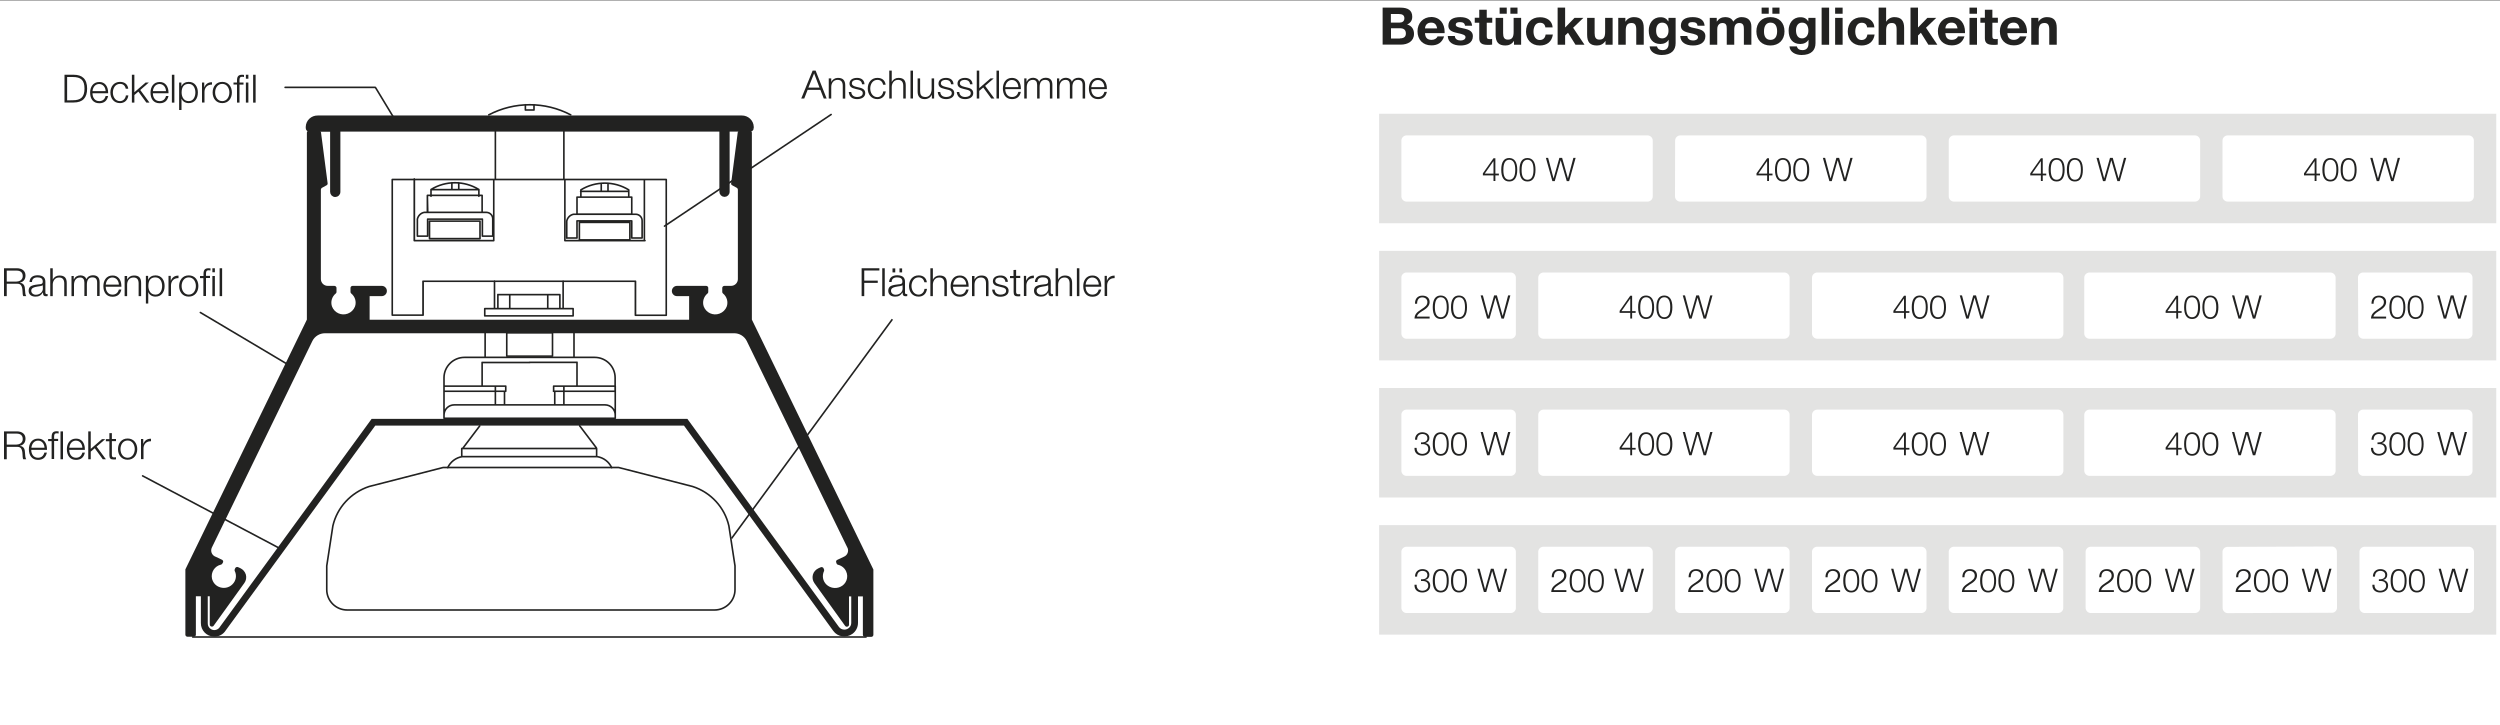 <?xml version="1.0" encoding="utf-8"?>
<!-- Generator: Adobe Illustrator 21.0.2, SVG Export Plug-In . SVG Version: 6.00 Build 0)  -->
<svg version="1.1" id="Ebene_1" xmlns="http://www.w3.org/2000/svg" xmlns:xlink="http://www.w3.org/1999/xlink" x="0px" y="0px"
	 width="2000px" height="580px" viewBox="0 0 2000 580" style="enable-background:new 0 0 2000 580;" xml:space="preserve">
<rect x="0" y="0" width="2000" height="580" fill="#808080" stroke="none"/>
<style type="text/css">
	.st0{fill:#FFFFFF;}
	.st1{fill:#E3E3E2;}
	.st2{enable-background:new    ;}
	.st3{fill:#222221;}
	.st4{fill:none;stroke:#222221;stroke-width:1.306;stroke-linecap:round;stroke-linejoin:round;}
	.st5{fill:none;stroke:#222221;stroke-width:1.306;}
	.st6{fill:none;stroke:#222221;stroke-width:2.613;}
</style>
<rect y="0.5" class="st0" width="2000" height="580"/>
<title>ebf-bestueckung-de</title>
<g>
	<g id="Zeichnung">
		<rect x="1103.3" y="310.4" class="st1" width="893.7" height="87.6"/>
		<path class="st0" d="M1449.6,332.1c-0.1-2.3,1.7-4.3,4.1-4.4h192.9c2.4,0.1,4.2,2.1,4.1,4.4v44.2c0.1,2.3-1.7,4.3-4.1,4.4h-192.9
			c-2.4-0.1-4.2-2.1-4.1-4.4V332.1z"/>
		<path class="st0" d="M1230.6,332.1c-0.1-2.3,1.7-4.3,4.1-4.4h192.9c2.4,0.1,4.2,2.1,4.1,4.4l0,0v44.2c0.1,2.3-1.7,4.3-4.1,4.4l0,0
			h-192.9c-2.4-0.1-4.2-2.1-4.1-4.4V332.1z"/>
		<path class="st0" d="M1121.1,332.1c-0.2-2.2,1.5-4.2,3.8-4.4h84c2.3,0.2,3.9,2.2,3.8,4.4v44.2c0.2,2.2-1.5,4.2-3.8,4.4h-84
			c-2.3-0.2-3.9-2.2-3.8-4.4V332.1z"/>
		<path class="st0" d="M1667.4,332.1c-0.1-2.3,1.7-4.3,4.1-4.4h192.9c2.4,0.1,4.2,2.1,4.1,4.4l0,0v44.2c0.1,2.3-1.7,4.3-4.1,4.4l0,0
			h-192.9c-2.4-0.1-4.2-2.1-4.1-4.4V332.1z"/>
		<path class="st0" d="M1886.4,332.1c-0.2-2.2,1.5-4.2,3.8-4.4h84c2.3,0.2,3.9,2.2,3.8,4.4v44.2c0.2,2.2-1.5,4.2-3.8,4.4h-83.9
			c-2.3-0.2-3.9-2.2-3.8-4.4L1886.4,332.1z"/>
		<rect x="1103.3" y="200.7" class="st1" width="893.7" height="87.6"/>
		<rect x="1103.3" y="91" class="st1" width="893.7" height="87.6"/>
		<rect x="1103.3" y="420.1" class="st1" width="893.7" height="87.6"/>
		<path class="st0" d="M1559,441.8c-0.2-2.2,1.5-4.2,3.8-4.4h84c2.3,0.2,3.9,2.2,3.8,4.4V486c0.2,2.2-1.5,4.2-3.8,4.4h-84
			c-2.3-0.2-3.9-2.2-3.8-4.4V441.8z"/>
		<path class="st0" d="M1449.6,222.4c-0.1-2.3,1.7-4.3,4.1-4.4h192.9c2.4,0.1,4.2,2.1,4.1,4.4v44.2c0.1,2.3-1.7,4.3-4.1,4.4h-192.9
			c-2.4-0.1-4.2-2.1-4.1-4.4V222.4z"/>
		<path class="st0" d="M1559,112.7c-0.1-2.3,1.7-4.3,4.1-4.4H1756c2.4,0.1,4.2,2.1,4.1,4.4v44.2c0.1,2.3-1.7,4.3-4.1,4.4h-192.9
			c-2.4-0.1-4.2-2.1-4.1-4.4V112.7z"/>
		<path class="st0" d="M1230.6,222.4c-0.1-2.3,1.7-4.3,4.1-4.4h192.9c2.4,0.1,4.2,2.1,4.1,4.4l0,0v44.2c0.1,2.3-1.7,4.3-4.1,4.4l0,0
			h-192.9c-2.4-0.1-4.2-2.1-4.1-4.4V222.4z"/>
		<path class="st0" d="M1121.1,222.4c-0.2-2.2,1.5-4.2,3.8-4.4h84c2.3,0.2,3.9,2.2,3.8,4.4v44.2c0.2,2.2-1.5,4.2-3.8,4.4h-84
			c-2.3-0.2-3.9-2.2-3.8-4.4V222.4z"/>
		<path class="st0" d="M1230.6,441.8c-0.2-2.2,1.5-4.2,3.8-4.4h84c2.3,0.2,3.9,2.2,3.8,4.4V486c0.2,2.2-1.5,4.2-3.8,4.4h-84
			c-2.3-0.2-3.9-2.2-3.8-4.4V441.8z"/>
		<path class="st0" d="M1121.1,441.8c-0.2-2.2,1.5-4.2,3.8-4.4h84c2.3,0.2,3.9,2.2,3.8,4.4V486c0.2,2.2-1.5,4.2-3.8,4.4h-84
			c-2.3-0.2-3.9-2.2-3.8-4.4V441.8z"/>
		<path class="st0" d="M1449.6,441.8c-0.2-2.2,1.5-4.2,3.8-4.4h84c2.3,0.2,3.9,2.2,3.8,4.4V486c0.2,2.2-1.5,4.2-3.8,4.4h-84
			c-2.3-0.2-3.9-2.2-3.8-4.4V441.8z"/>
		<path class="st0" d="M1340.1,441.8c-0.2-2.2,1.5-4.2,3.8-4.4h84c2.3,0.2,3.9,2.2,3.8,4.4V486c0.2,2.2-1.5,4.2-3.8,4.4h-84
			c-2.3-0.2-3.9-2.2-3.8-4.4V441.8z"/>
		<path class="st0" d="M1121.1,112.7c-0.1-2.3,1.7-4.3,4.1-4.4h192.9c2.4,0.1,4.2,2.1,4.1,4.4l0,0v44.2c0.1,2.3-1.7,4.3-4.1,4.4l0,0
			h-192.9c-2.4-0.1-4.2-2.1-4.1-4.4V112.7z"/>
		<path class="st0" d="M1340.1,112.7c-0.1-2.3,1.7-4.3,4.1-4.4h192.9c2.4,0.1,4.2,2.1,4.1,4.4v44.2c0.1,2.3-1.7,4.3-4.1,4.4h-193
			c-2.4-0.1-4.2-2.1-4.1-4.4L1340.1,112.7z"/>
		<path class="st0" d="M1667.4,222.4c-0.1-2.3,1.7-4.3,4.1-4.4h192.9c2.4,0.1,4.2,2.1,4.1,4.4l0,0v44.2c0.1,2.3-1.7,4.3-4.1,4.4l0,0
			h-192.9c-2.4-0.1-4.2-2.1-4.1-4.4V222.4z"/>
		<path class="st0" d="M1886.4,222.4c-0.2-2.2,1.5-4.2,3.8-4.4h84c2.3,0.2,3.9,2.2,3.8,4.4v44.2c0.2,2.2-1.5,4.1-3.6,4.4h-84
			c-2.3-0.2-3.9-2.2-3.8-4.4L1886.4,222.4z"/>
		<path class="st0" d="M1778,441.9c-0.2-2.2,1.5-4.2,3.7-4.4l84-0.3c2.3,0.2,3.9,2.2,3.8,4.4l0.1,44.2c0.2,2.2-1.5,4.2-3.7,4.4
			l-84,0.3c-2.3-0.2-3.9-2.2-3.8-4.4L1778,441.9z"/>
		<path class="st0" d="M1668.5,441.8c-0.2-2.2,1.5-4.2,3.8-4.4h84c2.3,0.2,3.9,2.2,3.8,4.4V486c0.2,2.2-1.5,4.2-3.8,4.4h-84
			c-2.3-0.2-3.9-2.2-3.8-4.4V441.8z"/>
		<path class="st0" d="M1887.6,441.8c-0.2-2.2,1.5-4.2,3.8-4.4h84c2.3,0.2,3.9,2.2,3.8,4.4V486c0.2,2.2-1.5,4.2-3.8,4.4h-84
			c-2.3-0.2-3.9-2.2-3.8-4.4V441.8z"/>
		<path class="st0" d="M1778,112.7c-0.1-2.3,1.7-4.3,4.1-4.4H1975c2.4,0.1,4.2,2.1,4.1,4.4v44.2c0.1,2.3-1.7,4.3-4.1,4.4h-192.9
			c-2.4-0.1-4.2-2.1-4.1-4.4V112.7z"/>
		<g class="st2">
			<path class="st3" d="M1194.8,126.6h1.5v12.3h2.8v1.4h-2.8v4.5h-1.5v-4.5h-8.5v-1.6L1194.8,126.6z M1187.8,138.9h7V129h-0.1
				L1187.8,138.9z"/>
			<path class="st3" d="M1213.8,135.8c0,6.2-2.2,9.4-6.4,9.4c-4.2,0-6.4-3.1-6.4-9.4c0-6.3,2.2-9.4,6.4-9.4
				C1211.6,126.5,1213.8,129.7,1213.8,135.8z M1207.4,143.8c3.2,0,4.8-2.7,4.8-8s-1.6-8-4.8-8c-3.1,0-4.7,2.7-4.7,8
				C1202.6,141.1,1204.2,143.8,1207.4,143.8z"/>
			<path class="st3" d="M1228.4,135.8c0,6.2-2.2,9.4-6.4,9.4c-4.2,0-6.4-3.1-6.4-9.4c0-6.3,2.2-9.4,6.4-9.4
				C1226.2,126.5,1228.4,129.7,1228.4,135.8z M1222,143.8c3.2,0,4.8-2.7,4.8-8s-1.6-8-4.8-8c-3.1,0-4.7,2.7-4.7,8
				C1217.2,141.1,1218.8,143.8,1222,143.8z"/>
			<path class="st3" d="M1238.5,126.3l4.3,16.3h0.1l4.6-16.3h2.2l4.6,16.3h0.1l4.3-16.3h1.8l-5.2,18.6h-1.9l-4.8-16.6h-0.1
				l-4.7,16.6h-1.9l-5.2-18.6C1236.7,126.3,1238.5,126.3,1238.5,126.3z"/>
		</g>
		<g class="st2">
			<path class="st3" d="M1851.7,126.6h1.5v12.3h2.8v1.4h-2.8v4.5h-1.5v-4.5h-8.5v-1.6L1851.7,126.6z M1844.7,138.9h7V129h-0.1
				L1844.7,138.9z"/>
			<path class="st3" d="M1870.7,135.8c0,6.2-2.2,9.4-6.4,9.4c-4.2,0-6.4-3.1-6.4-9.4c0-6.3,2.2-9.4,6.4-9.4
				C1868.5,126.5,1870.7,129.7,1870.7,135.8z M1864.3,143.8c3.2,0,4.8-2.7,4.8-8s-1.6-8-4.8-8c-3.1,0-4.7,2.7-4.7,8
				C1859.5,141.1,1861.1,143.8,1864.3,143.8z"/>
			<path class="st3" d="M1885.3,135.8c0,6.2-2.2,9.4-6.4,9.4c-4.2,0-6.4-3.1-6.4-9.4c0-6.3,2.2-9.4,6.4-9.4
				C1883.1,126.5,1885.3,129.7,1885.3,135.8z M1878.9,143.8c3.2,0,4.8-2.7,4.8-8s-1.6-8-4.8-8c-3.1,0-4.7,2.7-4.7,8
				C1874.1,141.1,1875.7,143.8,1878.9,143.8z"/>
		</g>
		<g class="st2">
			<path class="st3" d="M1898,126.3l4.3,16.3h0.1l4.6-16.3h2.2l4.6,16.3h0.1l4.3-16.3h1.8l-5.2,18.6h-1.9l-4.8-16.6h-0.1l-4.7,16.6
				h-1.9l-5.2-18.6C1896.2,126.3,1898,126.3,1898,126.3z"/>
		</g>
		<g class="st2">
			<path class="st3" d="M1632.7,126.6h1.5v12.3h2.8v1.4h-2.8v4.5h-1.5v-4.5h-8.5v-1.6L1632.7,126.6z M1625.7,138.9h7V129h-0.1
				L1625.7,138.9z"/>
			<path class="st3" d="M1651.7,135.8c0,6.2-2.2,9.4-6.4,9.4c-4.2,0-6.4-3.1-6.4-9.4c0-6.3,2.2-9.4,6.4-9.4
				C1649.6,126.5,1651.7,129.7,1651.7,135.8z M1645.3,143.8c3.2,0,4.8-2.7,4.8-8s-1.6-8-4.8-8c-3.1,0-4.7,2.7-4.7,8
				C1640.6,141.1,1642.2,143.8,1645.3,143.8z"/>
			<path class="st3" d="M1666.3,135.8c0,6.2-2.2,9.4-6.4,9.4c-4.2,0-6.4-3.1-6.4-9.4c0-6.3,2.2-9.4,6.4-9.4
				C1664.2,126.5,1666.3,129.7,1666.3,135.8z M1659.9,143.8c3.2,0,4.8-2.7,4.8-8s-1.6-8-4.8-8c-3.1,0-4.7,2.7-4.7,8
				C1655.2,141.1,1656.8,143.8,1659.9,143.8z"/>
		</g>
		<g class="st2">
			<path class="st3" d="M1679,126.3l4.3,16.3h0.1l4.6-16.3h2.2l4.6,16.3h0.1l4.3-16.3h1.8l-5.2,18.6h-1.9l-4.8-16.6h-0.1l-4.7,16.6
				h-1.9l-5.2-18.6C1677.2,126.3,1679,126.3,1679,126.3z"/>
		</g>
		<g class="st2">
			<path class="st3" d="M1413.7,126.6h1.5v12.3h2.8v1.4h-2.8v4.5h-1.5v-4.5h-8.5v-1.6L1413.7,126.6z M1406.7,138.9h7V129h-0.1
				L1406.7,138.9z"/>
			<path class="st3" d="M1432.8,135.8c0,6.2-2.2,9.4-6.4,9.4c-4.2,0-6.4-3.1-6.4-9.4c0-6.3,2.2-9.4,6.4-9.4
				C1430.6,126.5,1432.8,129.7,1432.8,135.8z M1426.3,143.8c3.2,0,4.8-2.7,4.8-8s-1.6-8-4.8-8c-3.1,0-4.7,2.7-4.7,8
				C1421.6,141.1,1423.2,143.8,1426.3,143.8z"/>
			<path class="st3" d="M1447.4,135.8c0,6.2-2.2,9.4-6.4,9.4c-4.2,0-6.4-3.1-6.4-9.4c0-6.3,2.2-9.4,6.4-9.4
				C1445.2,126.5,1447.4,129.7,1447.4,135.8z M1440.9,143.8c3.2,0,4.8-2.7,4.8-8s-1.6-8-4.8-8c-3.1,0-4.7,2.7-4.7,8
				C1436.2,141.1,1437.8,143.8,1440.9,143.8z"/>
		</g>
		<g class="st2">
			<path class="st3" d="M1460.1,126.3l4.3,16.3h0.1l4.6-16.3h2.2l4.6,16.3h0.1l4.3-16.3h1.8l-5.2,18.6h-1.9l-4.8-16.6h-0.1
				l-4.7,16.6h-1.9l-5.2-18.6C1458.3,126.3,1460.1,126.3,1460.1,126.3z"/>
		</g>
		<g class="st2">
			<path class="st3" d="M1304.2,236.6h1.5v12.3h2.8v1.4h-2.8v4.5h-1.5v-4.5h-8.5v-1.6L1304.2,236.6z M1297.2,248.9h7V239h-0.1
				L1297.2,248.9z"/>
			<path class="st3" d="M1323.3,245.8c0,6.2-2.2,9.4-6.4,9.4c-4.2,0-6.4-3.1-6.4-9.4c0-6.3,2.2-9.4,6.4-9.4
				C1321.1,236.5,1323.3,239.7,1323.3,245.8z M1316.9,253.8c3.2,0,4.8-2.7,4.8-8s-1.6-8-4.8-8c-3.1,0-4.7,2.7-4.7,8
				C1312.1,251.1,1313.7,253.8,1316.9,253.8z"/>
			<path class="st3" d="M1337.9,245.8c0,6.2-2.2,9.4-6.4,9.4c-4.2,0-6.4-3.1-6.4-9.4c0-6.3,2.2-9.4,6.4-9.4
				C1335.7,236.5,1337.9,239.7,1337.9,245.8z M1331.4,253.8c3.2,0,4.8-2.7,4.8-8s-1.6-8-4.8-8c-3.1,0-4.7,2.7-4.7,8
				C1326.7,251.1,1328.3,253.8,1331.4,253.8z"/>
			<path class="st3" d="M1348,236.3l4.3,16.3h0.1l4.6-16.3h2.2l4.6,16.3h0.1l4.3-16.3h1.8l-5.2,18.6h-1.9l-4.8-16.6h-0.1l-4.7,16.6
				h-1.9l-5.2-18.6H1348z"/>
		</g>
		<g class="st2">
			<path class="st3" d="M1908.9,241.6c0,1.3-0.4,2.4-1.2,3.5c-0.8,1.1-2,2.2-4.6,3.7c-2.9,1.8-4.1,3.1-4.4,4.5h10.2v1.5h-12.1
				c0.1-3.2,1.8-5,5.3-7.2c2-1.3,3.1-2.1,3.9-3c0.7-0.8,1.1-1.7,1.1-3c0-2.3-1.8-3.7-4.1-3.7c-2.8,0-4.1,2.1-4.1,4.8v0.3h-1.7v-0.3
				c0-3.7,2.1-6.2,5.9-6.2C1906.4,236.5,1908.9,238.2,1908.9,241.6z"/>
			<path class="st3" d="M1924.3,245.8c0,6.2-2.2,9.4-6.4,9.4c-4.2,0-6.4-3.1-6.4-9.4c0-6.3,2.2-9.4,6.4-9.4
				C1922.1,236.5,1924.3,239.7,1924.3,245.8z M1917.9,253.8c3.2,0,4.8-2.7,4.8-8s-1.6-8-4.8-8c-3.1,0-4.7,2.7-4.7,8
				C1913.1,251.1,1914.7,253.8,1917.9,253.8z"/>
			<path class="st3" d="M1938.9,245.8c0,6.2-2.2,9.4-6.4,9.4c-4.2,0-6.4-3.1-6.4-9.4c0-6.3,2.2-9.4,6.4-9.4
				C1936.7,236.5,1938.9,239.7,1938.9,245.8z M1932.5,253.8c3.2,0,4.8-2.7,4.8-8s-1.6-8-4.8-8c-3.1,0-4.7,2.7-4.7,8
				C1927.7,251.1,1929.3,253.8,1932.5,253.8z"/>
		</g>
		<g class="st2">
			<path class="st3" d="M1951.6,236.3l4.3,16.3h0.1l4.6-16.3h2.2l4.6,16.3h0.1l4.3-16.3h1.8l-5.2,18.6h-1.9l-4.8-16.6h-0.1
				l-4.7,16.6h-1.9l-5.2-18.6H1951.6z"/>
		</g>
		<g class="st2">
			<path class="st3" d="M1741,236.6h1.5v12.3h2.8v1.4h-2.8v4.5h-1.5v-4.5h-8.5v-1.6L1741,236.6z M1734,248.9h7V239h-0.1L1734,248.9z
				"/>
			<path class="st3" d="M1760.1,245.8c0,6.2-2.2,9.4-6.4,9.4c-4.2,0-6.4-3.1-6.4-9.4c0-6.3,2.2-9.4,6.4-9.4
				C1757.9,236.5,1760.1,239.7,1760.1,245.8z M1753.6,253.8c3.2,0,4.8-2.7,4.8-8s-1.6-8-4.8-8c-3.1,0-4.7,2.7-4.7,8
				S1750.5,253.8,1753.6,253.8z"/>
			<path class="st3" d="M1774.7,245.8c0,6.2-2.2,9.4-6.4,9.4c-4.2,0-6.4-3.1-6.4-9.4c0-6.3,2.2-9.4,6.4-9.4
				C1772.5,236.5,1774.7,239.7,1774.7,245.8z M1768.2,253.8c3.2,0,4.8-2.7,4.8-8s-1.6-8-4.8-8c-3.1,0-4.7,2.7-4.7,8
				S1765.1,253.8,1768.2,253.8z"/>
		</g>
		<g class="st2">
			<path class="st3" d="M1787.4,236.3l4.3,16.3h0.1l4.6-16.3h2.2l4.6,16.3h0.1l4.3-16.3h1.8l-5.2,18.6h-1.9l-4.8-16.6h-0.1
				l-4.7,16.6h-1.9l-5.2-18.6H1787.4z"/>
		</g>
		<g class="st2">
			<path class="st3" d="M1523.2,236.6h1.5v12.3h2.8v1.4h-2.8v4.5h-1.5v-4.5h-8.5v-1.6L1523.2,236.6z M1516.2,248.9h7V239h-0.1
				L1516.2,248.9z"/>
			<path class="st3" d="M1542.2,245.8c0,6.2-2.2,9.4-6.4,9.4c-4.2,0-6.4-3.1-6.4-9.4c0-6.3,2.2-9.4,6.4-9.4
				C1540.1,236.5,1542.2,239.7,1542.2,245.8z M1535.8,253.8c3.2,0,4.8-2.7,4.8-8s-1.6-8-4.8-8c-3.1,0-4.7,2.7-4.7,8
				C1531.1,251.1,1532.7,253.8,1535.8,253.8z"/>
			<path class="st3" d="M1556.8,245.8c0,6.2-2.2,9.4-6.4,9.4c-4.2,0-6.4-3.1-6.4-9.4c0-6.3,2.2-9.4,6.4-9.4
				C1554.7,236.5,1556.8,239.7,1556.8,245.8z M1550.4,253.8c3.2,0,4.8-2.7,4.8-8s-1.6-8-4.8-8c-3.1,0-4.7,2.7-4.7,8
				C1545.7,251.1,1547.3,253.8,1550.4,253.8z"/>
		</g>
		<g class="st2">
			<path class="st3" d="M1569.6,236.3l4.3,16.3h0.1l4.6-16.3h2.2l4.6,16.3h0.1l4.3-16.3h1.8l-5.2,18.6h-1.9l-4.8-16.6h-0.1
				l-4.7,16.6h-1.9l-5.2-18.6H1569.6z"/>
		</g>
		<g class="st2">
			<path class="st3" d="M1143.7,241.6c0,1.3-0.4,2.4-1.2,3.5c-0.8,1.1-2,2.2-4.6,3.7c-2.9,1.8-4.1,3.1-4.4,4.5h10.2v1.5h-12.1
				c0.1-3.2,1.8-5,5.3-7.2c2-1.3,3.1-2.1,3.9-3c0.7-0.8,1.1-1.7,1.1-3c0-2.3-1.8-3.7-4.1-3.7c-2.8,0-4.1,2.1-4.1,4.8v0.3h-1.7v-0.3
				c0-3.7,2.1-6.2,5.9-6.2C1141.2,236.5,1143.7,238.2,1143.7,241.6z"/>
			<path class="st3" d="M1159,245.8c0,6.2-2.2,9.4-6.4,9.4c-4.2,0-6.4-3.1-6.4-9.4c0-6.3,2.2-9.4,6.4-9.4
				C1156.9,236.5,1159,239.7,1159,245.8z M1152.6,253.8c3.2,0,4.8-2.7,4.8-8s-1.6-8-4.8-8c-3.1,0-4.7,2.7-4.7,8
				S1149.5,253.8,1152.6,253.8z"/>
			<path class="st3" d="M1173.6,245.8c0,6.2-2.2,9.4-6.4,9.4c-4.2,0-6.4-3.1-6.4-9.4c0-6.3,2.2-9.4,6.4-9.4
				C1171.5,236.5,1173.6,239.7,1173.6,245.8z M1167.2,253.8c3.2,0,4.8-2.7,4.8-8s-1.6-8-4.8-8c-3.1,0-4.7,2.7-4.7,8
				S1164.1,253.8,1167.2,253.8z"/>
		</g>
		<g class="st2">
			<path class="st3" d="M1186.3,236.3l4.3,16.3h0.1l4.6-16.3h2.2l4.6,16.3h0.1l4.3-16.3h1.8l-5.2,18.6h-1.9l-4.8-16.6h-0.1
				l-4.7,16.6h-1.9l-5.2-18.6H1186.3z"/>
		</g>
		<g class="st2">
			<path class="st3" d="M1304.2,346h1.5v12.3h2.8v1.4h-2.8v4.5h-1.5v-4.5h-8.5V358L1304.2,346z M1297.2,358.2h7v-9.9h-0.1
				L1297.2,358.2z"/>
			<path class="st3" d="M1323.3,355.2c0,6.2-2.2,9.4-6.4,9.4c-4.2,0-6.4-3.1-6.4-9.4s2.2-9.4,6.4-9.4
				C1321.1,345.8,1323.3,349,1323.3,355.2z M1316.9,363.2c3.2,0,4.8-2.7,4.8-8s-1.6-8-4.8-8c-3.1,0-4.7,2.7-4.7,8
				C1312.1,360.4,1313.7,363.2,1316.9,363.2z"/>
			<path class="st3" d="M1337.9,355.2c0,6.2-2.2,9.4-6.4,9.4c-4.2,0-6.4-3.1-6.4-9.4s2.2-9.4,6.4-9.4
				C1335.7,345.8,1337.9,349,1337.9,355.2z M1331.4,363.2c3.2,0,4.8-2.7,4.8-8s-1.6-8-4.8-8c-3.1,0-4.7,2.7-4.7,8
				C1326.7,360.4,1328.3,363.2,1331.4,363.2z"/>
			<path class="st3" d="M1348,345.6l4.3,16.3h0.1l4.6-16.3h2.2l4.6,16.3h0.1l4.3-16.3h1.8l-5.2,18.6h-1.9l-4.8-16.6h-0.1l-4.7,16.6
				h-1.9l-5.2-18.6H1348z"/>
		</g>
		<g class="st2">
			<path class="st3" d="M1908.7,350.4c0,2-1.1,3.5-3.1,4v0.1c2.5,0.4,3.8,2.2,3.8,4.5c0,3.5-2.9,5.5-6.3,5.5c-3.6,0-6.3-2-6.3-5.7
				c0-0.1,0-0.2,0-0.5h1.7v0.3c0,2.7,1.8,4.5,4.6,4.5c2.3,0,4.7-1.4,4.7-4c0-2.4-1.7-3.8-4.4-3.8h-1.4v-1.4h1.3
				c1.9,0,3.8-1.1,3.8-3.3c0-2.2-1.6-3.4-4-3.4c-2.5,0-4.2,1.6-4.2,4.5v0.1h-1.7c0-3.7,2.5-6,5.8-6
				C1906,345.8,1908.7,347.3,1908.7,350.4z"/>
			<path class="st3" d="M1924.3,355.2c0,6.2-2.2,9.4-6.4,9.4c-4.2,0-6.4-3.1-6.4-9.4s2.2-9.4,6.4-9.4
				C1922.1,345.8,1924.3,349,1924.3,355.2z M1917.9,363.2c3.2,0,4.8-2.7,4.8-8s-1.6-8-4.8-8c-3.1,0-4.7,2.7-4.7,8
				C1913.1,360.4,1914.7,363.2,1917.9,363.2z"/>
			<path class="st3" d="M1938.9,355.2c0,6.2-2.2,9.4-6.4,9.4c-4.2,0-6.4-3.1-6.4-9.4s2.2-9.4,6.4-9.4
				C1936.7,345.8,1938.9,349,1938.9,355.2z M1932.5,363.2c3.2,0,4.8-2.7,4.8-8s-1.6-8-4.8-8c-3.1,0-4.7,2.7-4.7,8
				C1927.7,360.4,1929.3,363.2,1932.5,363.2z"/>
		</g>
		<g class="st2">
			<path class="st3" d="M1951.6,345.6l4.3,16.3h0.1l4.6-16.3h2.2l4.6,16.3h0.1l4.3-16.3h1.8l-5.2,18.6h-1.9l-4.8-16.6h-0.1
				l-4.7,16.6h-1.9l-5.2-18.6H1951.6z"/>
		</g>
		<g class="st2">
			<path class="st3" d="M1741,346h1.5v12.3h2.8v1.4h-2.8v4.5h-1.5v-4.5h-8.5V358L1741,346z M1734,358.2h7v-9.9h-0.1L1734,358.2z"/>
			<path class="st3" d="M1760.1,355.2c0,6.2-2.2,9.4-6.4,9.4c-4.2,0-6.4-3.1-6.4-9.4s2.2-9.4,6.4-9.4
				C1757.9,345.8,1760.1,349,1760.1,355.2z M1753.6,363.2c3.2,0,4.8-2.7,4.8-8s-1.6-8-4.8-8c-3.1,0-4.7,2.7-4.7,8
				C1748.9,360.4,1750.5,363.2,1753.6,363.2z"/>
			<path class="st3" d="M1774.7,355.2c0,6.2-2.2,9.4-6.4,9.4c-4.2,0-6.4-3.1-6.4-9.4s2.2-9.4,6.4-9.4
				C1772.5,345.8,1774.7,349,1774.7,355.2z M1768.2,363.2c3.2,0,4.8-2.7,4.8-8s-1.6-8-4.8-8c-3.1,0-4.7,2.7-4.7,8
				C1763.5,360.4,1765.1,363.2,1768.2,363.2z"/>
		</g>
		<g class="st2">
			<path class="st3" d="M1787.4,345.6l4.3,16.3h0.1l4.6-16.3h2.2l4.6,16.3h0.1l4.3-16.3h1.8l-5.2,18.6h-1.9l-4.8-16.6h-0.1
				l-4.7,16.6h-1.9l-5.2-18.6H1787.4z"/>
		</g>
		<g class="st2">
			<path class="st3" d="M1523.2,346h1.5v12.3h2.8v1.4h-2.8v4.5h-1.5v-4.5h-8.5V358L1523.2,346z M1516.2,358.2h7v-9.9h-0.1
				L1516.2,358.2z"/>
			<path class="st3" d="M1542.2,355.2c0,6.2-2.2,9.4-6.4,9.4c-4.2,0-6.4-3.1-6.4-9.4s2.2-9.4,6.4-9.4
				C1540,345.8,1542.2,349,1542.2,355.2z M1535.8,363.2c3.2,0,4.8-2.7,4.8-8s-1.6-8-4.8-8c-3.1,0-4.7,2.7-4.7,8
				C1531,360.4,1532.6,363.2,1535.8,363.2z"/>
			<path class="st3" d="M1556.8,355.2c0,6.2-2.2,9.4-6.4,9.4c-4.2,0-6.4-3.1-6.4-9.4s2.2-9.4,6.4-9.4
				C1554.6,345.8,1556.8,349,1556.8,355.2z M1550.4,363.2c3.2,0,4.8-2.7,4.8-8s-1.6-8-4.8-8c-3.1,0-4.7,2.7-4.7,8
				C1545.6,360.4,1547.2,363.2,1550.4,363.2z"/>
		</g>
		<g class="st2">
			<path class="st3" d="M1569.5,345.6l4.3,16.3h0.1l4.6-16.3h2.2l4.6,16.3h0.1l4.3-16.3h1.8l-5.2,18.6h-1.9l-4.8-16.6h-0.1
				l-4.7,16.6h-1.9l-5.2-18.6H1569.5z"/>
		</g>
		<g class="st2">
			<path class="st3" d="M1143.5,350.4c0,2-1.1,3.5-3.1,4v0.1c2.5,0.4,3.8,2.2,3.8,4.5c0,3.5-2.9,5.5-6.3,5.5c-3.6,0-6.3-2-6.3-5.7
				c0-0.1,0-0.2,0-0.5h1.7v0.3c0,2.7,1.8,4.5,4.6,4.5c2.3,0,4.7-1.4,4.7-4c0-2.4-1.7-3.8-4.4-3.8h-1.4v-1.4h1.3
				c1.9,0,3.8-1.1,3.8-3.3c0-2.2-1.6-3.4-4-3.4c-2.5,0-4.2,1.6-4.2,4.5v0.1h-1.7c0-3.7,2.5-6,5.8-6
				C1140.7,345.8,1143.5,347.3,1143.5,350.4z"/>
			<path class="st3" d="M1159,355.2c0,6.2-2.2,9.4-6.4,9.4c-4.2,0-6.4-3.1-6.4-9.4s2.2-9.4,6.4-9.4
				C1156.9,345.8,1159,349,1159,355.2z M1152.6,363.2c3.2,0,4.8-2.7,4.8-8s-1.6-8-4.8-8c-3.1,0-4.7,2.7-4.7,8
				C1147.9,360.4,1149.5,363.2,1152.6,363.2z"/>
			<path class="st3" d="M1173.6,355.2c0,6.2-2.2,9.4-6.4,9.4c-4.2,0-6.4-3.1-6.4-9.4s2.2-9.4,6.4-9.4
				C1171.5,345.8,1173.6,349,1173.6,355.2z M1167.2,363.2c3.2,0,4.8-2.7,4.8-8s-1.6-8-4.8-8c-3.1,0-4.7,2.7-4.7,8
				C1162.5,360.4,1164.1,363.2,1167.2,363.2z"/>
		</g>
		<g class="st2">
			<path class="st3" d="M1186.3,345.6l4.3,16.3h0.1l4.6-16.3h2.2l4.6,16.3h0.1l4.3-16.3h1.8l-5.2,18.6h-1.9l-4.8-16.6h-0.1
				l-4.7,16.6h-1.9l-5.2-18.6H1186.3z"/>
		</g>
		<g class="st2">
			<path class="st3" d="M1143.5,459.9c0,2-1.1,3.5-3.1,4v0.1c2.5,0.4,3.8,2.2,3.8,4.5c0,3.5-2.9,5.5-6.3,5.5c-3.6,0-6.3-2-6.3-5.7
				c0-0.1,0-0.2,0-0.5h1.7v0.3c0,2.7,1.8,4.5,4.6,4.5c2.3,0,4.7-1.4,4.7-4c0-2.4-1.7-3.8-4.4-3.8h-1.4v-1.4h1.3
				c1.9,0,3.8-1.1,3.8-3.3c0-2.2-1.6-3.4-4-3.4c-2.5,0-4.2,1.6-4.2,4.5v0.1h-1.7c0-3.7,2.5-6,5.8-6
				C1140.7,455.2,1143.5,456.7,1143.5,459.9z"/>
			<path class="st3" d="M1159,464.6c0,6.2-2.2,9.4-6.4,9.4c-4.2,0-6.4-3.1-6.4-9.4s2.2-9.4,6.4-9.4
				C1156.9,455.2,1159,458.5,1159,464.6z M1152.6,472.6c3.2,0,4.8-2.7,4.8-8s-1.6-8-4.8-8c-3.1,0-4.7,2.7-4.7,8
				S1149.5,472.6,1152.6,472.6z"/>
			<path class="st3" d="M1173.6,464.6c0,6.2-2.2,9.4-6.4,9.4c-4.2,0-6.4-3.1-6.4-9.4s2.2-9.4,6.4-9.4
				C1171.5,455.2,1173.6,458.5,1173.6,464.6z M1167.2,472.6c3.2,0,4.8-2.7,4.8-8s-1.6-8-4.8-8c-3.1,0-4.7,2.7-4.7,8
				S1164.1,472.6,1167.2,472.6z"/>
			<path class="st3" d="M1183.7,455l4.3,16.3h0.1l4.6-16.3h2.2l4.6,16.3h0.1l4.3-16.3h1.8l-5.2,18.6h-1.9l-4.8-16.6h-0.1l-4.7,16.6
				h-1.9l-5.2-18.6H1183.7z"/>
		</g>
		<g class="st2">
			<path class="st3" d="M1909.8,459.9c0,2-1.1,3.5-3.1,4v0.1c2.5,0.4,3.8,2.2,3.8,4.5c0,3.5-2.9,5.5-6.3,5.5c-3.6,0-6.3-2-6.3-5.7
				c0-0.1,0-0.2,0-0.5h1.7v0.3c0,2.7,1.8,4.5,4.6,4.5c2.3,0,4.7-1.4,4.7-4c0-2.4-1.7-3.8-4.4-3.8h-1.4v-1.4h1.3
				c1.9,0,3.8-1.1,3.8-3.3c0-2.2-1.6-3.4-4-3.4c-2.5,0-4.2,1.6-4.2,4.5v0.1h-1.7c0-3.7,2.5-6,5.8-6
				C1907,455.2,1909.8,456.7,1909.8,459.9z"/>
			<path class="st3" d="M1925.3,464.6c0,6.2-2.2,9.4-6.4,9.4c-4.2,0-6.4-3.1-6.4-9.4s2.2-9.4,6.4-9.4
				C1923.2,455.2,1925.3,458.5,1925.3,464.6z M1918.9,472.6c3.2,0,4.8-2.7,4.8-8s-1.6-8-4.8-8c-3.1,0-4.7,2.7-4.7,8
				C1914.2,469.9,1915.8,472.6,1918.9,472.6z"/>
			<path class="st3" d="M1939.9,464.6c0,6.2-2.2,9.4-6.4,9.4c-4.2,0-6.4-3.1-6.4-9.4s2.2-9.4,6.4-9.4
				C1937.8,455.2,1939.9,458.5,1939.9,464.6z M1933.5,472.6c3.2,0,4.8-2.7,4.8-8s-1.6-8-4.8-8c-3.1,0-4.7,2.7-4.7,8
				S1930.4,472.6,1933.5,472.6z"/>
		</g>
		<g class="st2">
			<path class="st3" d="M1952.7,455l4.3,16.3h0.1l4.6-16.3h2.2l4.6,16.3h0.1l4.3-16.3h1.8l-5.2,18.6h-1.9l-4.8-16.6h-0.1l-4.7,16.6
				h-1.9l-5.2-18.6H1952.7z"/>
		</g>
		<g class="st2">
			<path class="st3" d="M1253.1,460.4c0,1.3-0.4,2.4-1.2,3.5c-0.8,1.1-2,2.2-4.6,3.7c-2.9,1.8-4.1,3.1-4.4,4.5h10.2v1.5H1241
				c0.1-3.2,1.8-5,5.3-7.2c2-1.3,3.1-2.1,3.9-3c0.7-0.8,1.1-1.7,1.1-3c0-2.3-1.8-3.7-4.1-3.7c-2.8,0-4.1,2.1-4.1,4.8v0.3h-1.7v-0.3
				c0-3.7,2.1-6.2,5.9-6.2C1250.7,455.2,1253.1,457,1253.1,460.4z"/>
			<path class="st3" d="M1268.5,464.6c0,6.2-2.2,9.4-6.4,9.4c-4.2,0-6.4-3.1-6.4-9.4s2.2-9.4,6.4-9.4S1268.5,458.5,1268.5,464.6z
				 M1262.1,472.6c3.2,0,4.8-2.7,4.8-8s-1.6-8-4.8-8c-3.1,0-4.7,2.7-4.7,8C1257.3,469.9,1258.9,472.6,1262.1,472.6z"/>
			<path class="st3" d="M1283.1,464.6c0,6.2-2.2,9.4-6.4,9.4c-4.2,0-6.4-3.1-6.4-9.4s2.2-9.4,6.4-9.4S1283.1,458.5,1283.1,464.6z
				 M1276.7,472.6c3.2,0,4.8-2.7,4.8-8s-1.6-8-4.8-8c-3.1,0-4.7,2.7-4.7,8C1271.9,469.9,1273.5,472.6,1276.7,472.6z"/>
			<path class="st3" d="M1293.2,455l4.3,16.3h0.1l4.6-16.3h2.2l4.6,16.3h0.1l4.3-16.3h1.8l-5.2,18.6h-1.9l-4.8-16.6h-0.1l-4.7,16.6
				h-1.9l-5.2-18.6H1293.2z"/>
		</g>
		<g class="st2">
			<path class="st3" d="M1800.6,460.4c0,1.3-0.4,2.4-1.2,3.5c-0.8,1.1-2,2.2-4.6,3.7c-2.9,1.8-4.1,3.1-4.4,4.5h10.2v1.5h-12.1
				c0.1-3.2,1.8-5,5.3-7.2c2-1.3,3.1-2.1,3.9-3c0.7-0.8,1.1-1.7,1.1-3c0-2.3-1.8-3.7-4.1-3.7c-2.8,0-4.1,2.1-4.1,4.8v0.3h-1.7v-0.3
				c0-3.7,2.1-6.2,5.9-6.2C1798.1,455.2,1800.6,457,1800.6,460.4z"/>
			<path class="st3" d="M1815.9,464.6c0,6.2-2.2,9.4-6.4,9.4c-4.2,0-6.4-3.1-6.4-9.4s2.2-9.4,6.4-9.4
				C1813.8,455.2,1815.9,458.5,1815.9,464.6z M1809.5,472.6c3.2,0,4.8-2.7,4.8-8s-1.6-8-4.8-8c-3.1,0-4.7,2.7-4.7,8
				C1804.7,469.9,1806.3,472.6,1809.5,472.6z"/>
			<path class="st3" d="M1830.5,464.6c0,6.2-2.2,9.4-6.4,9.4c-4.2,0-6.4-3.1-6.4-9.4s2.2-9.4,6.4-9.4S1830.5,458.5,1830.5,464.6z
				 M1824.1,472.6c3.2,0,4.8-2.7,4.8-8s-1.6-8-4.8-8c-3.1,0-4.7,2.7-4.7,8C1819.3,469.9,1820.9,472.6,1824.1,472.6z"/>
		</g>
		<g class="st2">
			<path class="st3" d="M1843.2,455l4.3,16.3h0.1l4.6-16.3h2.2l4.6,16.3h0.1l4.3-16.3h1.8l-5.2,18.6h-1.9l-4.8-16.6h-0.1l-4.7,16.6
				h-1.9l-5.2-18.6H1843.2z"/>
		</g>
		<g class="st2">
			<path class="st3" d="M1691.1,460.4c0,1.3-0.4,2.4-1.2,3.5c-0.8,1.1-2,2.2-4.6,3.7c-2.9,1.8-4.1,3.1-4.4,4.5h10.2v1.5H1679
				c0.1-3.2,1.8-5,5.3-7.2c2-1.3,3.1-2.1,3.9-3c0.7-0.8,1.1-1.7,1.1-3c0-2.3-1.8-3.7-4.1-3.7c-2.8,0-4.1,2.1-4.1,4.8v0.3h-1.7v-0.3
				c0-3.7,2.1-6.2,5.9-6.2C1688.6,455.2,1691.1,457,1691.1,460.4z"/>
			<path class="st3" d="M1706.4,464.6c0,6.2-2.2,9.4-6.4,9.4c-4.2,0-6.4-3.1-6.4-9.4s2.2-9.4,6.4-9.4
				C1704.3,455.2,1706.4,458.5,1706.4,464.6z M1700,472.6c3.2,0,4.8-2.7,4.8-8s-1.6-8-4.8-8c-3.1,0-4.7,2.7-4.7,8
				C1695.2,469.9,1696.9,472.6,1700,472.6z"/>
			<path class="st3" d="M1721,464.6c0,6.2-2.2,9.4-6.4,9.4c-4.2,0-6.4-3.1-6.4-9.4s2.2-9.4,6.4-9.4
				C1718.9,455.2,1721,458.5,1721,464.6z M1714.6,472.6c3.2,0,4.8-2.7,4.8-8s-1.6-8-4.8-8c-3.1,0-4.7,2.7-4.7,8
				C1709.8,469.9,1711.4,472.6,1714.6,472.6z"/>
		</g>
		<g class="st2">
			<path class="st3" d="M1733.7,455l4.3,16.3h0.1l4.6-16.3h2.2l4.6,16.3h0.1l4.3-16.3h1.8l-5.2,18.6h-1.9l-4.8-16.6h-0.1l-4.7,16.6
				h-1.9l-5.2-18.6H1733.7z"/>
		</g>
		<g class="st2">
			<path class="st3" d="M1581.6,460.4c0,1.3-0.4,2.4-1.2,3.5c-0.8,1.1-2,2.2-4.6,3.7c-2.9,1.8-4.1,3.1-4.4,4.5h10.2v1.5h-12.1
				c0.1-3.2,1.8-5,5.3-7.2c2-1.3,3.1-2.1,3.9-3c0.7-0.8,1.1-1.7,1.1-3c0-2.3-1.8-3.7-4.1-3.7c-2.8,0-4.1,2.1-4.1,4.8v0.3h-1.7v-0.3
				c0-3.7,2.1-6.2,5.9-6.2C1579.1,455.2,1581.6,457,1581.6,460.4z"/>
			<path class="st3" d="M1596.9,464.6c0,6.2-2.2,9.4-6.4,9.4c-4.2,0-6.4-3.1-6.4-9.4s2.2-9.4,6.4-9.4
				C1594.8,455.2,1596.9,458.5,1596.9,464.6z M1590.5,472.6c3.2,0,4.8-2.7,4.8-8s-1.6-8-4.8-8c-3.1,0-4.7,2.7-4.7,8
				S1587.4,472.6,1590.5,472.6z"/>
			<path class="st3" d="M1611.5,464.6c0,6.2-2.2,9.4-6.4,9.4c-4.2,0-6.4-3.1-6.4-9.4s2.2-9.4,6.4-9.4
				C1609.4,455.2,1611.5,458.5,1611.5,464.6z M1605.1,472.6c3.2,0,4.8-2.7,4.8-8s-1.6-8-4.8-8c-3.1,0-4.7,2.7-4.7,8
				S1602,472.6,1605.1,472.6z"/>
		</g>
		<g class="st2">
			<path class="st3" d="M1624.2,455l4.3,16.3h0.1l4.6-16.3h2.2l4.6,16.3h0.1l4.3-16.3h1.8l-5.2,18.6h-1.9l-4.8-16.6h-0.1l-4.7,16.6
				h-1.9l-5.2-18.6H1624.2z"/>
		</g>
		<g class="st2">
			<path class="st3" d="M1472.1,460.4c0,1.3-0.4,2.4-1.2,3.5c-0.8,1.1-2,2.2-4.6,3.7c-2.9,1.8-4.1,3.1-4.4,4.5h10.2v1.5H1460
				c0.1-3.2,1.8-5,5.3-7.2c2-1.3,3.1-2.1,3.9-3c0.7-0.8,1.1-1.7,1.1-3c0-2.3-1.8-3.7-4.1-3.7c-2.8,0-4.1,2.1-4.1,4.8v0.3h-1.7v-0.3
				c0-3.7,2.1-6.2,5.9-6.2C1469.6,455.2,1472.1,457,1472.1,460.4z"/>
			<path class="st3" d="M1487.4,464.6c0,6.2-2.2,9.4-6.4,9.4c-4.2,0-6.4-3.1-6.4-9.4s2.2-9.4,6.4-9.4
				C1485.3,455.2,1487.4,458.5,1487.4,464.6z M1481,472.6c3.2,0,4.8-2.7,4.8-8s-1.6-8-4.8-8c-3.1,0-4.7,2.7-4.7,8
				S1477.9,472.6,1481,472.6z"/>
			<path class="st3" d="M1502,464.6c0,6.2-2.2,9.4-6.4,9.4c-4.2,0-6.4-3.1-6.4-9.4s2.2-9.4,6.4-9.4
				C1499.9,455.2,1502,458.5,1502,464.6z M1495.6,472.6c3.2,0,4.8-2.7,4.8-8s-1.6-8-4.8-8c-3.1,0-4.7,2.7-4.7,8
				S1492.5,472.6,1495.6,472.6z"/>
		</g>
		<g class="st2">
			<path class="st3" d="M1514.7,455l4.3,16.3h0.1l4.6-16.3h2.2l4.6,16.3h0.1l4.3-16.3h1.8l-5.2,18.6h-1.9l-4.8-16.6h-0.1l-4.7,16.6
				h-1.9l-5.2-18.6H1514.7z"/>
		</g>
		<g class="st2">
			<path class="st3" d="M1362.6,460.4c0,1.3-0.4,2.4-1.2,3.5c-0.8,1.1-2,2.2-4.6,3.7c-2.9,1.8-4.1,3.1-4.4,4.5h10.2v1.5h-12.1
				c0.1-3.2,1.8-5,5.3-7.2c2-1.3,3.1-2.1,3.9-3c0.7-0.8,1.1-1.7,1.1-3c0-2.3-1.8-3.7-4.1-3.7c-2.8,0-4.1,2.1-4.1,4.8v0.3h-1.7v-0.3
				c0-3.7,2.1-6.2,5.9-6.2C1360.1,455.2,1362.6,457,1362.6,460.4z"/>
			<path class="st3" d="M1377.9,464.6c0,6.2-2.2,9.4-6.4,9.4c-4.2,0-6.4-3.1-6.4-9.4s2.2-9.4,6.4-9.4
				C1375.8,455.2,1377.9,458.5,1377.9,464.6z M1371.5,472.6c3.2,0,4.8-2.7,4.8-8s-1.6-8-4.8-8c-3.1,0-4.7,2.7-4.7,8
				S1368.4,472.6,1371.5,472.6z"/>
			<path class="st3" d="M1392.5,464.6c0,6.2-2.2,9.4-6.4,9.4c-4.2,0-6.4-3.1-6.4-9.4s2.2-9.4,6.4-9.4
				C1390.4,455.2,1392.5,458.5,1392.5,464.6z M1386.1,472.6c3.2,0,4.8-2.7,4.8-8s-1.6-8-4.8-8c-3.1,0-4.7,2.7-4.7,8
				S1383,472.6,1386.1,472.6z"/>
		</g>
		<g class="st2">
			<path class="st3" d="M1405.2,455l4.3,16.3h0.1l4.6-16.3h2.2l4.6,16.3h0.1l4.3-16.3h1.8l-5.2,18.6h-1.9l-4.8-16.6h-0.1l-4.7,16.6
				h-1.9l-5.2-18.6H1405.2z"/>
		</g>
		<path class="st4" d="M420.3,83.8V88h6.9v-4.2 M456.6,91.9c-20.5-10.8-45.1-10.8-65.6,0 M463.7,340.6l13.4,17.7 M423.3,289.9h38.3
			 M492.2,311.6v20.3 M451.1,308.9v14.9 M442.9,308.9v4.1 M443.8,313v10.8 M489.3,374.1c-2.1-4.7-6.5-8-11.6-8.8 M442.9,308.9h49.3
			v2.6 M461.6,289.8v19 M300.5,70.2l16.4,27.1 M370.4,358.4l13.4-17.7 M396.3,308.9v14.9 M404.6,308.9v4.1 M403.6,313v10.8
			 M355.2,313v20.4 M369.8,365.3c-5.1,0.8-9.5,4.2-11.6,8.8 M355.2,313v-4.1h49.2 M385.7,289.9v19 M114.1,380.7l109.3,57.8
			 M160.3,250l71.7,42.6 M154.2,509.6h538.6 M396.3,99.9h54.8v43.7h-54.8V99.9z M388.1,264.2h71.1v21.7h-71.1V264.2z M424.1,290
			h-38.4 M369.4,358.8h107.9v6.5H369.4V358.8z M404.4,313h-49.2v-10.8c0-9,7.4-16.3,16.4-16.3h104.1c9.1,0,16.4,7.3,16.4,16.3V313
			h-49.3 M355.2,332c0-4.5,3.7-8.1,8.2-8.1l0,0H484c4.5,0,8.2,3.6,8.2,8.1l0,0v2.6h-137V332z M338.5,225h169.8 M387.8,246.9h70.7
			v5.8h-70.7V246.9z M398.5,235.7h49.3 M331.4,143.1v49.4H395v-48.3 M331.4,143.6H395v48.9h-63.5v-48.9H331.4z M394.2,188.8v-13.5
			c0.1-2.9-2.1-5.3-5-5.4c-0.2,0-0.3,0-0.5,0h-49.3c-2.8,0.5-4.9,2.7-5.5,5.4v13.6 M333.9,188.9h8.2v-13.6h43.8v13.6h8.2
			 M343.7,176.9H384v14h-40.4v-14H343.7z M338.4,252.1V225 M395.6,246.5v-21.7 M398.3,246.5v-10.9 M407.8,235.7v10.9 M344.8,157
			v-5.4c11.7-7.2,26.6-7.2,38.3,0v5.4 M341.9,156.3h43.8v13.6h-43.5L341.9,156.3z M341.9,169.9v-13.6h43.8v13.6 M344.8,151.7h38.3
			 M361.5,146.2v5.4 M367,151.6v-5.4 M451.9,143.6v48.9H516 M515.5,143.6v48.9 M513.7,190.3v-13.5c0.1-2.9-2.1-5.3-5-5.4
			c-0.2,0-0.3,0-0.5,0h-49.3c-2.8,0.5-4.9,2.7-5.5,5.4v13.7 M453.4,190.4h8.2v-13.7h43.8v13.7h8.2 M463.5,177.9h40.4v14h-40.4V177.9
			z M450.5,224.8v21.7 M447.9,235.7v10.8 M438.2,235.7v10.9 M508.4,225v27.1 M464.7,157.3v-5.4c11.7-7.2,26.6-7.2,38.3,0v5.4
			 M461.6,157.7h43.8v13.6h-43.8V157.7z M461.6,171.3v-13.6h43.8v13.6 M464.5,153.1h38.3 M481,147.7v5.4 M486.4,153.1v-5.5
			 M533,143.6v108.6h-24.7V225H338.5v27.1h-24.7V143.6H533z M338.5,252.1h-24.7V143.6H533v108.6h-24.7"/>
		<path class="st3" d="M666.6,504.7c3.5,4.9,10.4,5.9,15.3,2.4c2.8-2,4.5-5.3,4.5-8.8v-21.6H681v21.6c0,3-2.5,5.4-5.5,5.4
			c-1.7,0-3.4-0.8-4.4-2.2L549.9,335.1H297.3L176,501.4c-1.4,2.5-4.6,3.4-7.1,2c-1.8-1-2.8-2.9-2.7-4.9v-21.7h-5.5v21.6
			c-0.1,5.9,4.6,10.8,10.6,10.9c3.8,0.1,7.3-1.8,9.3-5l119.6-163.8h247L666.6,504.7z"/>
		<path class="st4" d="M531.6,180.9l133.3-89.3 M228.1,69.9h72.1 M354.7,374h140.2l59.2,15.2c14.6,4.7,25.6,16.7,29,31.5l4.9,32v19
			c0,9-7.4,16.3-16.4,16.3H277.8c-9.1,0-16.4-7.3-16.4-16.3v-19l4.9-32c3.4-14.8,14.5-26.7,29-31.5l59.2-15.2"/>
		<line class="st5" x1="585.2" y1="430.8" x2="713.9" y2="255.4"/>
		<path class="st3" d="M698.7,455.6v52.3c0,0.9-0.8,1.6-1.7,1.6l0,0h-5c-0.4,0-0.9-0.2-1.2-0.5s-0.5-0.7-0.5-1.1v-30.8h-11.1v22.7
			c0,0.7-0.5,1.3-1.2,1.5s-1.4,0-1.9-0.6l-24.6-34.2c-1.4-2-1.8-4.4-1.2-6.7c0.6-2.3,2.3-4.2,4.5-5.2l1.8-0.8c0.4-0.2,0.9-0.2,1.3,0
			c0.4,0.1,0.8,0.4,0.9,0.8l0.4,0.9c0.2,0.4,0.2,0.9,0,1.4c-1.7,3.6-1,7.9,1.9,10.7c2.9,2.8,7.3,3.6,11.1,1.9
			c4.8-2.1,6.9-7.7,4.7-12.4c-1.2-2.7-3.6-4.6-6.5-5.3c-0.5-0.1-0.9-0.4-1.1-0.9L669,450c-0.4-0.8,0-1.8,0.8-2.1l0,0l5.5-2.6
			c2.7-1.2,3.9-4.4,2.7-7.1c0,0,0-0.1-0.1-0.1l-80.5-165.3c-1.9-3.8-5.8-6.2-10-6.2H260c-4.3,0-8.2,2.4-10.1,6.2L169.5,438
			c-1.3,2.7-0.2,5.9,2.5,7.2h0.1l5.5,2.6c0.8,0.4,1.2,1.3,0.8,2.1l0,0l-0.5,0.9c-0.2,0.4-0.6,0.8-1.1,0.9c-5.1,1.1-8.3,6.2-7.2,11.2
			c0.7,2.9,2.6,5.3,5.3,6.5c3.7,1.7,8.1,1,11-1.9c2.9-2.8,3.7-7.1,1.9-10.7c-0.2-0.4-0.2-0.9,0-1.4l0.4-0.9c0.2-0.4,0.5-0.7,0.9-0.8
			c0.4-0.2,0.9-0.2,1.3,0l1.8,0.8c2.2,1,3.8,2.9,4.5,5.2c0.6,2.3,0.2,4.8-1.2,6.7l-24.6,34.2c-0.4,0.6-1.2,0.8-1.9,0.6
			c-0.7-0.2-1.2-0.8-1.2-1.5V477h-11.1v30.8c0,0.9-0.8,1.6-1.7,1.6h-5c-0.4,0-0.9-0.2-1.2-0.5s-0.5-0.7-0.5-1.1v-52.3l97.2-199.8
			V106.1c0-0.4,0.2-0.8,0.5-1.1c0.3-0.3,0.7-0.5,1.2-0.5h7.9c0.8,0,1.5,0.6,1.7,1.4l5.3,40.7c0.1,0.6-0.2,1.3-0.8,1.6l-3.8,2.1
			c-0.5,0.3-0.8,0.8-0.8,1.4v71.6c0,1.4,0.6,2.8,1.6,3.8s2.4,1.6,3.9,1.6h5.3c0.4,0,0.9,0.2,1.2,0.5c0.3,0.3,0.5,0.7,0.5,1.1v3.3
			c0,0.5-0.2,0.9-0.6,1.2c-3.1,2.5-4.3,6.7-3,10.4c1.9,5,7.5,7.6,12.6,5.7c2.7-1,4.8-3.1,5.8-5.7c1.3-3.7,0.1-7.9-3-10.4
			c-0.4-0.3-0.6-0.8-0.6-1.2v-3.3c0-0.9,0.8-1.6,1.7-1.6h23.3c1.1,0,2.2,0.4,2.9,1.2c0.8,0.7,1.2,1.8,1.2,2.9c0,2.3-1.9,4.1-4.1,4.1
			l0,0h-9.7v18.9h255.6v-18.9h-9.7c-1.1,0-2.2-0.4-2.9-1.2c-1.6-1.5-1.6-4.1-0.1-5.7c0,0,0,0,0.1-0.1c0.8-0.8,1.8-1.2,2.9-1.2h23.3
			c0.9,0,1.7,0.7,1.7,1.6l0,0v3.3c0,0.5-0.2,0.9-0.6,1.2c-3.1,2.5-4.3,6.7-3,10.4c1.9,5,7.5,7.6,12.6,5.7c2.7-1,4.8-3.1,5.8-5.7
			c1.3-3.7,0.1-7.9-3-10.4c-0.4-0.3-0.6-0.8-0.6-1.2v-3.3c0-0.4,0.2-0.8,0.5-1.1s0.7-0.5,1.2-0.5h5.3c1.5,0,2.9-0.6,3.9-1.6
			s1.6-2.4,1.6-3.8v-71.6c0-0.6-0.3-1.1-0.8-1.4l-3.8-2.1c-0.6-0.3-0.9-0.9-0.8-1.6l5.3-40.7c0.1-0.8,0.8-1.4,1.7-1.4h7.9
			c0.4,0,0.9,0.2,1.2,0.5s0.5,0.7,0.5,1.1v149.6L698.7,455.6z"/>
		<rect x="405.4" y="266.2" class="st4" width="36.6" height="18.7"/>
		<path class="st3" d="M601.7,102.5v-1c-0.1-4.4-3.9-7.9-8.3-7.8l0,0H254.2c-4.5-0.1-8.2,3.4-8.3,7.8l0,0v1c0,0.9,0.8,1.6,1.7,1.6
			l0,0h17.8v49.4c0,1.5,1.2,2.8,2.8,2.8c1.5,0,2.8-1.2,2.8-2.8V104h305.8v49.4c0,1.5,1.3,2.8,2.8,2.8s2.8-1.2,2.8-2.8V104H600
			C600.9,104.1,601.6,103.4,601.7,102.5L601.7,102.5"/>
		<path class="st6" d="M601.7,102.5v-1c-0.1-4.4-3.9-7.9-8.3-7.8l0,0H254.2c-4.5-0.1-8.2,3.4-8.3,7.8l0,0v1c0,0.9,0.8,1.6,1.7,1.6
			l0,0h17.8v49.4c0,1.5,1.2,2.8,2.8,2.8c1.5,0,2.8-1.2,2.8-2.8V104h305.8v49.4c0,1.5,1.3,2.8,2.8,2.8s2.8-1.2,2.8-2.8V104H600
			C600.9,104.1,601.6,103.4,601.7,102.5L601.7,102.5"/>
	</g>
	<g id="Ebene_7">
		<g class="st2">
			<path class="st3" d="M13.5,345.1c4,0,6.9,2,6.9,5.8c0,3-1.6,5.1-4.4,5.7v0.1c3.5,0.5,3.9,3.2,4,5.6c0.1,1.5,0.2,4.2,1,5.1h-2.4
				c-0.5-0.7-0.5-2.6-0.6-4.1c-0.1-2.2-0.5-3.6-1.2-4.6c-0.7-0.9-1.7-1.2-2.9-1.2H5.4v9.9H3.2v-22.3H13.5z M13.4,355.6
				c2.5,0,4.8-1.6,4.8-4.3c0-2.9-1.8-4.4-4.8-4.4h-8v8.8h8V355.6z"/>
			<path class="st3" d="M37.6,359.4v0.5H25c0,3.2,1.7,6.3,5.4,6.3c2.6,0,4.4-1.4,5.1-4.1h2c-0.9,3.9-3.2,5.8-7.1,5.8
				c-4.9,0-7.3-3.6-7.3-8.5c0-4.4,2.3-8.5,7.3-8.5C35,350.8,37.6,354.4,37.6,359.4z M35.6,358.2c-0.1-3-2-5.7-5.2-5.7
				c-2.8,0-4.9,2.2-5.3,5.7H35.6z"/>
			<path class="st3" d="M41.3,367.3v-14.4h-2.8v-1.7h2.8v-1.6c0-3.1,1-4.6,4-4.6c0.8,0,1.2,0.1,1.6,0.1v1.7c-0.5-0.1-1-0.2-1.4-0.2
				c-1.8,0-2.2,0.9-2.2,2.7v1.8h3.2v1.7h-3.2v14.4h-2V367.3z M50.4,345.1v22.3h-2v-22.3H50.4z"/>
			<path class="st3" d="M67.9,359.4v0.5H55.4c0,3.2,1.7,6.3,5.4,6.3c2.6,0,4.4-1.4,5.1-4.1h2c-0.9,3.9-3.2,5.8-7.1,5.8
				c-4.9,0-7.3-3.6-7.3-8.5c0-4.4,2.3-8.5,7.3-8.5C65.3,350.8,67.9,354.4,67.9,359.4z M65.9,358.2c-0.1-3-2-5.7-5.2-5.7
				c-2.8,0-4.9,2.2-5.3,5.7H65.9z"/>
			<path class="st3" d="M72.6,345.1v14l9-7.8h2.6l-6.9,6l7.4,10.1h-2.5l-6.4-8.8l-3.2,2.7v6.1h-2v-22.3L72.6,345.1L72.6,345.1z"/>
			<path class="st3" d="M89.5,346.4v4.8h3.3v1.7h-3.3v11c0,1.4,0.4,2,1.8,2c0.3,0,0.9,0,1.5-0.1v1.7c-0.8,0-1.1,0.1-1.8,0.1
				c-2.6,0-3.5-0.9-3.5-3.5V353h-2.8v-1.7h2.8v-4.8h2V346.4z"/>
			<path class="st3" d="M109.8,359.3c0,4.7-2.8,8.5-7.7,8.5c-4.9,0-7.7-3.8-7.7-8.5s2.8-8.5,7.7-8.5S109.8,354.7,109.8,359.3z
				 M102.1,366.2c3.7,0,5.7-3.4,5.7-6.9c0-3.4-1.9-6.9-5.7-6.9c-3.7,0-5.7,3.3-5.7,6.9S98.4,366.2,102.1,366.2z"/>
			<path class="st3" d="M120.8,353h-0.3c-3.5,0-5.7,2.5-5.7,5.8v8.5h-2v-16.1h1.8v3.8h0.1c1-2.6,3.1-4,5.7-4h0.4V353z"/>
		</g>
		<g class="st2">
			<path class="st3" d="M59,59.8c6.6,0,10.7,3.2,10.7,11.1C69.7,78.2,66.2,82,59,82h-7.4V59.8H59z M58.3,80.2c6.2,0,9.3-2.4,9.3-9.3
				c0-6.8-2.9-9.3-9.4-9.3h-4.5v18.7L58.3,80.2L58.3,80.2z"/>
			<path class="st3" d="M86.5,74.1v0.5H74c0,3.2,1.7,6.3,5.4,6.3c2.6,0,4.4-1.4,5.1-4.1h2c-0.9,3.9-3.2,5.8-7.1,5.8
				c-4.9,0-7.3-3.6-7.3-8.5c0-4.4,2.3-8.5,7.3-8.5C83.9,65.5,86.5,69.1,86.5,74.1z M84.5,72.9c-0.1-3-2-5.7-5.2-5.7
				c-2.8,0-4.9,2.2-5.3,5.7H84.5z"/>
			<path class="st3" d="M102.6,71h-2c-0.6-2.6-2.1-3.9-4.6-3.9c-3.8,0-5.7,3.5-5.7,6.9c0,3.5,2,6.9,5.7,6.9c2.3,0,4.4-1.8,4.7-4.6h2
				c-0.5,3.9-3.1,6.2-6.7,6.2c-4.9,0-7.7-3.8-7.7-8.5c0-4.9,3-8.5,7.7-8.5C99.9,65.5,102.2,67.6,102.6,71z"/>
			<path class="st3" d="M107.5,59.8v14l9-7.8h2.6l-6.9,6l7.4,10.1h-2.5l-6.4-8.8l-3.2,2.7v6.1h-2V59.8H107.5z"/>
			<path class="st3" d="M134.8,74.1v0.5h-12.5c0,3.2,1.7,6.3,5.4,6.3c2.6,0,4.4-1.4,5.1-4.1h2c-0.9,3.9-3.2,5.8-7.1,5.8
				c-4.9,0-7.3-3.6-7.3-8.5c0-4.4,2.3-8.5,7.3-8.5C132.2,65.5,134.8,69.1,134.8,74.1z M132.8,72.9c-0.1-3-2-5.7-5.2-5.7
				c-2.8,0-4.9,2.2-5.3,5.7H132.8z"/>
			<path class="st3" d="M139.5,59.8v22.3h-2V59.8H139.5z"/>
			<path class="st3" d="M143.3,88V66h1.8v3h0.1c0.9-2.3,3.2-3.5,5.8-3.5c4.9,0,7.3,3.9,7.3,8.5c0,5-2.7,8.5-7.3,8.5
				c-2.6,0-4.9-1.3-5.7-3.5h-0.1v9H143.3z M145.3,74c0,3.4,1.6,6.9,5.7,6.9c3.7,0,5.3-3.5,5.3-6.9c0-3.3-1.5-6.9-5.4-6.9
				C147.3,67.1,145.3,69.4,145.3,74z"/>
		</g>
		<g class="st2">
			<path class="st3" d="M169.6,67.7h-0.3c-3.5,0-5.7,2.5-5.7,5.8V82h-2V66h1.8v3.8h0.1c1-2.6,3.1-4,5.7-4h0.4V67.7z"/>
		</g>
		<g class="st2">
			<path class="st3" d="M185.5,74c0,4.7-2.8,8.5-7.7,8.5s-7.7-3.8-7.7-8.5s2.8-8.5,7.7-8.5C182.8,65.5,185.5,69.4,185.5,74z
				 M177.8,80.9c3.7,0,5.7-3.4,5.7-6.9c0-3.4-1.9-6.9-5.7-6.9c-3.7,0-5.7,3.3-5.7,6.9C172.1,77.5,174.1,80.9,177.8,80.9z"/>
			<path class="st3" d="M189.6,82.1V67.6h-2.8V66h2.8v-1.6c0-3.1,1-4.6,4-4.6c0.8,0,1.2,0.1,1.6,0.1v1.7c-0.5-0.1-1-0.2-1.4-0.2
				c-1.8,0-2.2,0.9-2.2,2.7V66h3.2v1.7h-3.2v14.4H189.6z M198.7,59.8V63h-2v-3.2H198.7z M198.7,66v16.1h-2V66H198.7z"/>
			<path class="st3" d="M204.5,59.8v22.3h-2V59.8H204.5z"/>
		</g>
		<g class="st2">
			<path class="st3" d="M652.5,56.5l8.8,22.3H659l-2.7-6.9h-10.2l-2.7,6.9H641l9.1-22.3C650.1,56.5,652.5,56.5,652.5,56.5z
				 M646.7,70.1h8.9l-4.3-11.4L646.7,70.1z"/>
			<path class="st3" d="M676.2,68.4v10.5h-2V68.7c0-3.2-1.3-4.8-4.1-4.8c-3.5,0-5.1,2.8-5.1,5.7v9.2h-2V62.7h2v2.8h0.1
				c0.8-1.9,2.9-3.2,5.2-3.2C674.4,62.3,676.2,64.3,676.2,68.4z"/>
			<path class="st3" d="M691.6,67.4h-2c-0.1-2.2-1.7-3.5-4.3-3.5c-1.8,0-3.8,0.7-3.8,2.8c0,1.4,1.2,2.2,3.7,2.8l2.1,0.5
				c1.8,0.4,4.9,1.2,4.9,4.5c0,3.5-3.5,4.8-6.5,4.8c-4,0-6.3-1.9-6.7-5.7h2c0.2,2.6,2,4,4.8,4c2.1,0,4.4-0.9,4.4-3
				c0-1.7-1.2-2.5-3.8-3l-2.1-0.5c-3.2-0.7-4.7-1.9-4.7-4.3c0-3.3,3.2-4.5,6.1-4.5C689.2,62.3,691.5,64.2,691.6,67.4z"/>
			<path class="st3" d="M708.5,67.8h-2c-0.6-2.6-2.1-3.9-4.6-3.9c-3.8,0-5.7,3.5-5.7,6.9c0,3.5,2,6.9,5.7,6.9c2.3,0,4.4-1.8,4.7-4.6
				h2c-0.5,3.9-3.1,6.2-6.7,6.2c-4.9,0-7.7-3.8-7.7-8.5c0-4.9,3-8.5,7.7-8.5C705.8,62.3,708.1,64.4,708.5,67.8z"/>
			<path class="st3" d="M713.4,56.5v9h0.1c0.8-1.9,2.9-3.2,5.2-3.2c4.2,0,5.9,2,5.9,6.1v10.4h-2V68.7c0-3.2-1.4-4.8-4.1-4.8
				c-3.6,0-5.1,3-5.1,5.7v9.2h-2V56.5H713.4z"/>
			<path class="st3" d="M730.4,56.5v22.3h-2V56.5H730.4z"/>
			<path class="st3" d="M736.1,62.7v10.1c0,2.8,0.8,4.8,4.3,4.8c3.4,0,4.9-3.1,4.9-6.5v-8.4h2v16.1h-1.8v-2.9h-0.1
				c-1,2.1-3.1,3.4-5.6,3.4c-4.1,0-5.7-2.3-5.7-6.1V62.7H736.1z"/>
			<path class="st3" d="M762.8,67.4h-2c-0.1-2.2-1.7-3.5-4.3-3.5c-1.8,0-3.8,0.7-3.8,2.8c0,1.4,1.2,2.2,3.7,2.8l2.1,0.5
				c1.8,0.4,4.9,1.2,4.9,4.5c0,3.5-3.5,4.8-6.5,4.8c-4,0-6.3-1.9-6.7-5.7h2c0.2,2.6,2,4,4.8,4c2.1,0,4.4-0.9,4.4-3
				c0-1.7-1.2-2.5-3.8-3l-2.1-0.5c-3.2-0.7-4.7-1.9-4.7-4.3c0-3.3,3.2-4.5,6.1-4.5C760.4,62.3,762.7,64.2,762.8,67.4z"/>
			<path class="st3" d="M778,67.4h-2c-0.1-2.2-1.7-3.5-4.3-3.5c-1.8,0-3.8,0.7-3.8,2.8c0,1.4,1.2,2.2,3.7,2.8l2.1,0.5
				c1.8,0.4,4.9,1.2,4.9,4.5c0,3.5-3.5,4.8-6.5,4.8c-4,0-6.3-1.9-6.7-5.7h2c0.2,2.6,2,4,4.8,4c2.1,0,4.4-0.9,4.4-3
				c0-1.7-1.2-2.5-3.8-3l-2.1-0.5c-3.2-0.7-4.7-1.9-4.7-4.3c0-3.3,3.2-4.5,6.1-4.5C775.5,62.3,777.9,64.2,778,67.4z"/>
			<path class="st3" d="M783.4,56.5v14l9-7.8h2.6l-6.9,6l7.4,10.1H793l-6.4-8.8l-3.2,2.7v6.1h-2V56.5H783.4z"/>
			<path class="st3" d="M799.2,56.5v22.3h-2V56.5H799.2z"/>
			<path class="st3" d="M816.7,70.8v0.5h-12.5c0,3.2,1.7,6.3,5.4,6.3c2.6,0,4.4-1.4,5.1-4.1h2c-0.9,3.9-3.2,5.8-7.1,5.8
				c-4.9,0-7.3-3.6-7.3-8.5c0-4.4,2.3-8.5,7.3-8.5C814.1,62.3,816.7,65.8,816.7,70.8z M814.7,69.7c-0.1-3-2-5.7-5.2-5.7
				c-2.8,0-4.9,2.2-5.3,5.7H814.7z"/>
			<path class="st3" d="M831.3,65.4c0.9-2.1,2.9-3.2,5.2-3.2c3.6,0,5.4,1.9,5.4,5.6v11h-2V68c0-2.8-1.2-4.1-3.8-4.1
				c-3.1,0-4.4,2.2-4.4,5.8v9.1h-2V67.9c0-2.6-1.1-4-3.4-4c-3.3,0-4.9,2.5-4.9,5.9v9h-2V62.7h1.8v2.7h0.1c1.1-2.2,2.9-3.2,5.3-3.2
				C828.8,62.3,830.7,63.4,831.3,65.4z"/>
			<path class="st3" d="M857.5,65.4c0.9-2.1,2.9-3.2,5.2-3.2c3.6,0,5.4,1.9,5.4,5.6v11h-2V68c0-2.8-1.2-4.1-3.8-4.1
				c-3.1,0-4.4,2.2-4.4,5.8v9.1h-2V67.9c0-2.6-1.1-4-3.4-4c-3.3,0-4.9,2.5-4.9,5.9v9h-2V62.7h1.8v2.7h0.1c1.1-2.2,2.9-3.2,5.3-3.2
				C855.1,62.3,856.9,63.4,857.5,65.4z"/>
			<path class="st3" d="M885.5,70.8v0.5H873c0,3.2,1.7,6.3,5.4,6.3c2.6,0,4.4-1.4,5.1-4.1h2c-0.9,3.9-3.2,5.8-7.1,5.8
				c-4.9,0-7.3-3.6-7.3-8.5c0-4.4,2.3-8.5,7.3-8.5C882.9,62.3,885.5,65.8,885.5,70.8z M883.5,69.7c-0.1-3-2-5.7-5.2-5.7
				c-2.8,0-4.9,2.2-5.3,5.7H883.5z"/>
		</g>
		<g class="st2">
			<path class="st3" d="M13.5,214.6c4,0,6.9,2,6.9,5.8c0,3-1.6,5.1-4.4,5.7v0.1c3.5,0.5,3.9,3.2,4,5.6c0.1,1.5,0.2,4.2,1,5.1h-2.4
				c-0.5-0.7-0.5-2.6-0.6-4.1c-0.1-2.2-0.5-3.6-1.2-4.6c-0.7-0.9-1.7-1.2-2.9-1.2H5.4v9.9H3.2v-22.3H13.5z M13.4,225.2
				c2.5,0,4.8-1.6,4.8-4.3c0-2.9-1.8-4.4-4.8-4.4h-8v8.8h8V225.2z"/>
			<path class="st3" d="M36.3,225.5v8.6c0,0.7,0.3,1.2,1.2,1.2c0.3,0,0.5-0.1,0.6-0.1v1.7c-0.5,0.1-0.8,0.1-1.3,0.1
				c-1.7,0-2.4-0.7-2.4-2.7V234h-0.1c-1.6,2.5-3.3,3.3-5.9,3.3c-3.2,0-5.5-1.6-5.5-4.7c0-2,0.9-3,1.6-3.5c1.1-0.7,2.4-1.2,6.3-1.6
				c2.3-0.2,3.4-0.3,3.4-2.3c0-2.4-1.6-3.3-4.3-3.3s-4.3,1.3-4.3,3.7h-2c0.2-3.6,2.6-5.4,6.6-5.4C34.6,220.3,36.3,222.3,36.3,225.5z
				 M34.2,228.1c-0.3,0.4-1,0.6-2,0.8s-3,0.4-4,0.7c-1.6,0.4-3.2,1.1-3.2,3s1.7,3.2,3.6,3.2c3.2,0,5.7-2.1,5.7-5L34.2,228.1
				L34.2,228.1z"/>
			<path class="st3" d="M42.2,214.6v9h0.1c0.8-1.9,2.9-3.2,5.2-3.2c4.2,0,5.9,2,5.9,6.1v10.4h-2v-10.1c0-3.2-1.4-4.8-4.1-4.8
				c-3.6,0-5.1,3-5.1,5.7v9.2h-2v-22.3L42.2,214.6L42.2,214.6z"/>
			<path class="st3" d="M69.1,223.4c0.9-2.1,2.9-3.2,5.2-3.2c3.6,0,5.4,1.9,5.4,5.6v11h-2V226c0-2.8-1.2-4.1-3.8-4.1
				c-3.1,0-4.4,2.2-4.4,5.8v9.1h-2V226c0-2.6-1.1-4-3.4-4c-3.3,0-4.9,2.5-4.9,5.9v9h-2v-16.1H59v2.7h0.1c1.1-2.2,2.9-3.2,5.3-3.2
				C66.6,220.3,68.5,221.4,69.1,223.4z"/>
			<path class="st3" d="M97.1,228.9v0.5H84.6c0,3.2,1.7,6.3,5.4,6.3c2.6,0,4.4-1.4,5.1-4.1h2c-0.9,3.9-3.2,5.8-7.1,5.8
				c-4.9,0-7.3-3.6-7.3-8.5c0-4.4,2.3-8.5,7.3-8.5C94.5,220.3,97.1,223.9,97.1,228.9z M95.1,227.7c-0.1-3-2-5.7-5.2-5.7
				c-2.8,0-4.9,2.2-5.3,5.7H95.1z"/>
			<path class="st3" d="M112.9,226.4v10.5h-2v-10.1c0-3.2-1.3-4.8-4.1-4.8c-3.5,0-5.1,2.8-5.1,5.7v9.2h-2v-16.1h2v2.8h0.1
				c0.8-1.9,2.9-3.2,5.2-3.2C111.2,220.3,112.9,222.3,112.9,226.4z"/>
			<path class="st3" d="M116.7,242.8v-22.1h1.8v3.1h0.1c0.9-2.3,3.2-3.5,5.8-3.5c4.9,0,7.3,3.9,7.3,8.5c0,5-2.7,8.5-7.3,8.5
				c-2.6,0-4.9-1.3-5.7-3.5h-0.1v9H116.7z M118.7,228.8c0,3.4,1.6,6.9,5.7,6.9c3.8,0,5.3-3.5,5.3-6.9c0-3.3-1.5-6.9-5.4-6.9
				C120.6,221.9,118.7,224.2,118.7,228.8z"/>
		</g>
		<g class="st2">
			<path class="st3" d="M142.8,222.5h-0.3c-3.5,0-5.7,2.5-5.7,5.8v8.5h-2v-16.1h1.8v3.8h0.1c1-2.6,3.1-4,5.7-4h0.4V222.5z"/>
		</g>
		<g class="st2">
			<path class="st3" d="M158.7,228.8c0,4.7-2.8,8.5-7.7,8.5s-7.7-3.8-7.7-8.5s2.8-8.5,7.7-8.5C156,220.3,158.7,224.2,158.7,228.8z
				 M151,235.7c3.7,0,5.7-3.4,5.7-6.9c0-3.4-1.9-6.9-5.7-6.9c-3.7,0-5.7,3.3-5.7,6.9C145.3,232.3,147.3,235.7,151,235.7z"/>
			<path class="st3" d="M162.7,236.9v-14.4H160v-1.7h2.8v-1.6c0-3.1,1-4.6,4-4.6c0.8,0,1.2,0.1,1.6,0.1v1.7c-0.5-0.1-1-0.2-1.4-0.2
				c-1.8,0-2.2,0.9-2.2,2.7v1.8h3.2v1.7h-3.2v14.4h-2.1V236.9z M171.9,214.6v3.2h-2v-3.2H171.9z M171.9,220.8v16.1h-2v-16.1H171.9z"
				/>
			<path class="st3" d="M177.7,214.6v22.3h-2v-22.3H177.7z"/>
		</g>
		<g class="st2">
			<path class="st3" d="M703.5,214.6v1.8h-12.1v8.1h10.8v1.8h-10.8v10.6h-2.1v-22.3L703.5,214.6L703.5,214.6z"/>
			<path class="st3" d="M707.8,214.6v22.3h-2v-22.3H707.8z"/>
			<path class="st3" d="M724,225.5v8.6c0,0.7,0.3,1.2,1.2,1.2c0.3,0,0.5-0.1,0.6-0.1v1.7c-0.5,0.1-0.8,0.1-1.3,0.1
				c-1.7,0-2.4-0.7-2.4-2.7V234H722c-1.6,2.5-3.3,3.3-5.9,3.3c-3.2,0-5.5-1.6-5.5-4.7c0-2,0.9-3,1.6-3.5c1.1-0.7,2.4-1.2,6.3-1.6
				c2.3-0.2,3.4-0.3,3.4-2.3c0-2.4-1.6-3.3-4.3-3.3s-4.3,1.3-4.3,3.7h-2c0.2-3.6,2.6-5.4,6.6-5.4C722.4,220.3,724,222.3,724,225.5z
				 M722,228.1c-0.3,0.4-1,0.6-2,0.8s-3,0.4-4,0.7c-1.6,0.4-3.2,1.1-3.2,3s1.7,3.2,3.6,3.2c3.2,0,5.7-2.1,5.7-5L722,228.1L722,228.1
				z M716.2,214.7v3.2H714v-3.2H716.2z M721.7,214.7v3.2h-2.1v-3.2H721.7z"/>
			<path class="st3" d="M741.5,225.8h-2c-0.6-2.6-2.1-3.9-4.6-3.9c-3.8,0-5.7,3.5-5.7,6.9c0,3.5,2,6.9,5.7,6.9
				c2.3,0,4.4-1.8,4.7-4.6h2c-0.5,3.9-3.1,6.2-6.7,6.2c-4.9,0-7.7-3.8-7.7-8.5c0-4.9,3-8.5,7.7-8.5
				C738.7,220.3,741,222.4,741.5,225.8z"/>
			<path class="st3" d="M746.3,214.6v9h0.1c0.8-1.9,2.9-3.2,5.2-3.2c4.2,0,5.9,2,5.9,6.1v10.4h-2v-10.1c0-3.2-1.4-4.8-4.1-4.8
				c-3.6,0-5.1,3-5.1,5.7v9.2h-2v-22.3L746.3,214.6L746.3,214.6z"/>
			<path class="st3" d="M774.9,228.9v0.5h-12.5c0,3.2,1.7,6.3,5.4,6.3c2.6,0,4.4-1.4,5.1-4.1h2c-0.9,3.9-3.2,5.8-7.1,5.8
				c-4.9,0-7.3-3.6-7.3-8.5c0-4.4,2.3-8.5,7.3-8.5C772.4,220.3,774.9,223.9,774.9,228.9z M773,227.7c-0.1-3-2-5.7-5.2-5.7
				c-2.8,0-4.9,2.2-5.3,5.7H773z"/>
			<path class="st3" d="M790.8,226.4v10.5h-2v-10.1c0-3.2-1.3-4.8-4.1-4.8c-3.5,0-5.1,2.8-5.1,5.7v9.2h-2v-16.1h2v2.8h0.1
				c0.8-1.9,2.9-3.2,5.2-3.2C789,220.3,790.8,222.3,790.8,226.4z"/>
			<path class="st3" d="M806.3,225.5h-2c-0.1-2.2-1.7-3.5-4.3-3.5c-1.8,0-3.8,0.7-3.8,2.8c0,1.4,1.2,2.2,3.7,2.8l2.1,0.5
				c1.8,0.4,4.9,1.2,4.9,4.5c0,3.5-3.5,4.8-6.5,4.8c-4,0-6.3-1.9-6.7-5.7h2c0.2,2.6,2,4,4.8,4c2.1,0,4.4-0.9,4.4-3
				c0-1.7-1.2-2.5-3.8-3l-2.1-0.5c-3.2-0.7-4.7-1.9-4.7-4.3c0-3.3,3.2-4.5,6.1-4.5C803.8,220.3,806.1,222.2,806.3,225.5z"/>
			<path class="st3" d="M812.9,215.9v4.8h3.3v1.7h-3.3v11c0,1.4,0.4,2,1.8,2c0.3,0,0.9,0,1.5-0.1v1.7c-0.8,0-1.1,0.1-1.8,0.1
				c-2.6,0-3.5-0.9-3.5-3.5v-11.1H808v-1.7h2.8V216L812.9,215.9L812.9,215.9z"/>
			<path class="st3" d="M827.1,222.5h-0.3c-3.5,0-5.7,2.5-5.7,5.8v8.5h-2v-16.1h1.8v3.8h0.1c1-2.6,3.1-4,5.7-4h0.4V222.5z"/>
			<path class="st3" d="M840.6,225.5v8.6c0,0.7,0.3,1.2,1.2,1.2c0.3,0,0.5-0.1,0.6-0.1v1.7c-0.5,0.1-0.8,0.1-1.3,0.1
				c-1.7,0-2.4-0.7-2.4-2.7V234h-0.1c-1.6,2.5-3.3,3.3-5.9,3.3c-3.2,0-5.5-1.6-5.5-4.7c0-2,0.9-3,1.6-3.5c1.1-0.7,2.4-1.2,6.3-1.6
				c2.3-0.2,3.4-0.3,3.4-2.3c0-2.4-1.6-3.3-4.3-3.3s-4.3,1.3-4.3,3.7h-2c0.2-3.6,2.6-5.4,6.6-5.4
				C838.9,220.3,840.6,222.3,840.6,225.5z M838.5,228.1c-0.3,0.4-1,0.6-2,0.8s-3,0.4-4,0.7c-1.6,0.4-3.2,1.1-3.2,3s1.7,3.2,3.6,3.2
				c3.2,0,5.7-2.1,5.7-5L838.5,228.1L838.5,228.1z"/>
			<path class="st3" d="M846.5,214.6v9h0.1c0.8-1.9,2.9-3.2,5.2-3.2c4.2,0,5.9,2,5.9,6.1v10.4h-2v-10.1c0-3.2-1.4-4.8-4.1-4.8
				c-3.6,0-5.1,3-5.1,5.7v9.2h-2v-22.3L846.5,214.6L846.5,214.6z"/>
			<path class="st3" d="M863.5,214.6v22.3h-2v-22.3H863.5z"/>
			<path class="st3" d="M881,228.9v0.5h-12.5c0,3.2,1.7,6.3,5.4,6.3c2.6,0,4.4-1.4,5.1-4.1h2c-0.9,3.9-3.2,5.8-7.1,5.8
				c-4.9,0-7.3-3.6-7.3-8.5c0-4.4,2.3-8.5,7.3-8.5C878.4,220.3,881,223.9,881,228.9z M879,227.7c-0.1-3-2-5.7-5.2-5.7
				c-2.8,0-4.9,2.2-5.3,5.7H879z"/>
			<path class="st3" d="M891.7,222.5h-0.3c-3.5,0-5.7,2.5-5.7,5.8v8.5h-2v-16.1h1.8v3.8h0.1c1-2.6,3.1-4,5.7-4h0.4V222.5z"/>
		</g>
	</g>
	<g id="Beschreibung_EN">
		<g class="st2">
			<path class="st3" d="M1120.3,6.1c6.1,0,9.5,2.2,9.5,7.3c0,3.1-1.5,5-4.1,6.2c3.7,1,5.5,3.8,5.5,7.5c0,5.9-5,8.6-10.6,8.6h-14.5
				V6.1H1120.3z M1119.5,18.1c2.4,0,4-1.1,4-3.5s-1.6-3.4-4.5-3.4h-6.3v6.9H1119.5z M1119.9,30.7c3.1,0,4.8-1.2,4.8-3.9
				c0-2.9-1.7-4.2-4.7-4.2h-7.2v8.2h7.1V30.7z"/>
			<path class="st3" d="M1155.7,25.4c0,0.3,0,1.1,0,1.1H1140c0.2,3.7,1.9,5.4,5.3,5.4c2.3,0,4.3-1.3,4.7-2.8h5.3
				c-1.6,4.9-5,7.2-10.2,7.2c-6.9,0-11.1-4.7-11.1-11.3c0-6.5,4.5-11.4,11.1-11.4C1152,13.7,1155.7,19,1155.7,25.4z M1149.7,22.7
				c-0.6-3.2-2-4.6-4.8-4.6c-2.9,0-4.7,1.7-4.9,4.6H1149.7z"/>
			<path class="st3" d="M1177.7,20.6h-5.7c-0.2-2.1-1.6-2.9-4.1-2.9c-2.3,0-3.3,0.7-3.3,2c0,1.4,1.3,2.1,4.7,2.7
				c4.4,0.9,6,1.5,7.3,2.6c1.1,1,1.7,2.2,1.7,3.9c0,5.5-4.8,7.5-9.9,7.5c-5.9,0-10-2.5-10.2-7.6h5.7c0,2.4,2.1,3.6,4.6,3.6
				c2,0,3.9-0.9,3.9-2.7c0-1.6-1.8-2.3-6.6-3.3c-5-1-7.1-2.7-7.1-5.8c0-4.6,3.4-6.9,9.5-6.9C1174,13.7,1177.3,16.1,1177.7,20.6z"/>
			<path class="st3" d="M1189.4,7.8v6.4h4.4v4h-4.4v10.6c0,2,0.5,2.5,2.5,2.5c0.7,0,1.3,0,1.8-0.2v4.6c-1,0.2-2.4,0.2-3.5,0.2
				c-4.6,0-6.8-1.4-6.8-5.2V18.2h-3.6v-4h3.6V7.8H1189.4z"/>
			<path class="st3" d="M1202.5,14.3v12.2c0,3.3,0.9,5.2,3.8,5.2c3.3,0,4.6-1.9,4.6-6.1V14.3h6v21.5h-5.7v-3h-0.1
				c-1.5,2.4-4,3.6-6.7,3.6c-5.7,0-7.9-2.8-7.9-8.7V14.3H1202.5z M1205.4,6.1V11h-5.7V6.1H1205.4z M1214,6.1V11h-5.7V6.1H1214z"/>
			<path class="st3" d="M1242.1,21.9h-5.8c-0.4-2.5-1.8-3.7-4.4-3.7c-3.6,0-5.1,3.5-5.1,7s1.5,6.8,5,6.8c2.6,0,4.3-1.5,4.7-4.4h5.8
				c-0.8,5.7-4.7,8.8-10.5,8.8c-6.8,0-11-4.8-11-11c0-6.9,4.2-11.6,11.1-11.6C1237.5,13.7,1241.8,16.7,1242.1,21.9z"/>
			<path class="st3" d="M1252.1,6.1V22l7.5-7.7h7.1l-8.2,7.9l9.1,13.6h-7.2l-6-9.6l-2.3,2.2v7.4h-6V6.1H1252.1z"/>
			<path class="st3" d="M1275.7,14.3v12.2c0,3.3,0.9,5.2,3.8,5.2c3.3,0,4.6-1.9,4.6-6.1V14.3h6v21.5h-5.7v-3h-0.1
				c-1.5,2.4-4,3.6-6.7,3.6c-5.7,0-7.9-2.8-7.9-8.7V14.3H1275.7z"/>
			<path class="st3" d="M1315,22.4v13.4h-6V23.6c0-3.5-1-5.2-3.8-5.2c-3.7,0-4.6,2.4-4.6,6.2v11.2h-6V14.3h5.7v3h0.1
				c1.4-2.3,3.9-3.6,6.7-3.6C1312.6,13.7,1315,16.4,1315,22.4z"/>
			<path class="st3" d="M1334.7,17.2L1334.7,17.2l0.1-2.9h5.7v20.2c0,5.6-3.3,9.5-11.2,9.5c-5,0-9.4-2.5-9.6-6.9h5.9
				c0.5,2.1,2.1,3,4.5,3c3.1,0,4.8-1.9,4.8-5.2v-3h-0.1c-1.2,2.1-3.6,3.3-6.5,3.3c-6.3,0-9.3-4.5-9.3-10.8c0-5.5,3.2-10.6,9.3-10.6
				C1331.3,13.7,1333.3,14.9,1334.7,17.2z M1329.7,30.7c3.2,0,5.1-2.6,5.1-6c0-3-0.9-6.6-5.1-6.6c-3.1,0-4.8,2.6-4.8,6.1
				C1324.8,27.8,1326.2,30.7,1329.7,30.7z"/>
			<path class="st3" d="M1363.7,20.6h-5.7c-0.2-2.1-1.6-2.9-4.1-2.9c-2.3,0-3.3,0.7-3.3,2c0,1.4,1.3,2.1,4.7,2.7
				c4.4,0.9,6,1.5,7.3,2.6c1.1,1,1.7,2.2,1.7,3.9c0,5.5-4.8,7.5-9.9,7.5c-5.9,0-10-2.5-10.2-7.6h5.7c0,2.4,2.1,3.6,4.6,3.6
				c2,0,3.9-0.9,3.9-2.7c0-1.6-1.8-2.3-6.6-3.3c-5-1-7.1-2.7-7.1-5.8c0-4.6,3.4-6.9,9.5-6.9C1360,13.7,1363.3,16.1,1363.7,20.6z"/>
			<path class="st3" d="M1386.6,17.3c1.6-2.3,3.9-3.6,6.6-3.6c5.4,0,7.9,2.9,7.9,7.7v14.4h-6V23.4c0-2.8-0.4-5-3.7-5
				c-2.8,0-4,2-4,5.4v12h-6V23.1c0-2.8-0.4-4.7-3.6-4.7c-1.4,0-4,1-4,4.9v12.5h-6V14.3h5.6v2.9h0.1c1.7-2.4,3.9-3.5,6.6-3.5
				C1383.5,13.7,1385.6,15,1386.6,17.3z"/>
			<path class="st3" d="M1427.6,25.1c0,6.9-4.6,11.3-11.3,11.3c-6.8,0-11.2-4.5-11.2-11.3c0-6.9,4.4-11.4,11.2-11.4
				C1423.3,13.7,1427.6,18.2,1427.6,25.1z M1415,6.1V11h-5.7V6.1H1415z M1416.4,31.9c3.5,0,5.3-2.6,5.3-6.9c0-3.5-1.2-6.9-5.3-6.9
				c-3.3,0-5.2,2.5-5.2,6.9C1411.1,29.4,1413,31.9,1416.4,31.9z M1423.6,6.1V11h-5.7V6.1H1423.6z"/>
			<path class="st3" d="M1446.6,17.2L1446.6,17.2l0.1-2.9h5.7v20.2c0,5.6-3.3,9.5-11.2,9.5c-5,0-9.4-2.5-9.6-6.9h5.9
				c0.5,2.1,2.1,3,4.5,3c3.1,0,4.8-1.9,4.8-5.2v-3h-0.1c-1.2,2.1-3.6,3.3-6.5,3.3c-6.3,0-9.3-4.5-9.3-10.8c0-5.5,3.2-10.6,9.3-10.6
				C1443.3,13.7,1445.3,14.9,1446.6,17.2z M1441.6,30.7c3.2,0,5.1-2.6,5.1-6c0-3-0.9-6.6-5.1-6.6c-3.1,0-4.8,2.6-4.8,6.1
				C1436.8,27.8,1438.2,30.7,1441.6,30.7z"/>
			<path class="st3" d="M1463.3,6.1v29.7h-6V6.1H1463.3z"/>
			<path class="st3" d="M1474.1,6.1V11h-6V6.1H1474.1z M1474.1,14.3v21.5h-6V14.3H1474.1z"/>
			<path class="st3" d="M1499.5,21.9h-5.8c-0.4-2.5-1.8-3.7-4.4-3.7c-3.6,0-5.1,3.5-5.1,7s1.5,6.8,5,6.8c2.6,0,4.3-1.5,4.7-4.4h5.8
				c-0.8,5.7-4.7,8.8-10.5,8.8c-6.8,0-11-4.8-11-11c0-6.9,4.2-11.6,11.1-11.6C1494.8,13.7,1499.2,16.7,1499.5,21.9z"/>
			<path class="st3" d="M1508.9,6.1v11.2h0.1c1.3-2.2,3.8-3.6,6.4-3.6c5.5,0,7.9,2.7,7.9,8.7v13.4h-6V23.6c0-3.5-1-5.2-3.8-5.2
				c-3.7,0-4.6,2.4-4.6,6.2v11.3h-6V6.1H1508.9z"/>
		</g>
		<g class="st2">
			<path class="st3" d="M1534.4,6.1V22l7.5-7.7h7.1l-8.2,7.9l9.1,13.6h-7.2l-6-9.6l-2.3,2.2v7.4h-6V6.1H1534.4z"/>
		</g>
		<g class="st2">
			<path class="st3" d="M1572,25.4c0,0.3,0,1.1,0,1.1h-15.7c0.2,3.7,1.9,5.4,5.3,5.4c2.3,0,4.3-1.3,4.7-2.8h5.3
				c-1.6,4.9-5,7.2-10.2,7.2c-6.9,0-11.1-4.7-11.1-11.3c0-6.5,4.5-11.4,11.1-11.4C1568.3,13.7,1572,19,1572,25.4z M1566,22.7
				c-0.6-3.2-2-4.6-4.8-4.6c-2.9,0-4.7,1.7-4.9,4.6H1566z"/>
			<path class="st3" d="M1581.6,6.1V11h-6V6.1H1581.6z M1581.6,14.3v21.5h-6V14.3H1581.6z"/>
		</g>
		<g class="st2">
			<path class="st3" d="M1593.9,7.8v6.4h4.4v4h-4.4v10.6c0,2,0.5,2.5,2.5,2.5c0.7,0,1.3,0,1.8-0.2v4.6c-1,0.2-2.4,0.2-3.5,0.2
				c-4.6,0-6.8-1.4-6.8-5.2V18.2h-3.6v-4h3.6V7.8H1593.9z"/>
		</g>
		<g class="st2">
			<path class="st3" d="M1621.6,25.4c0,0.3,0,1.1,0,1.1h-15.7c0.2,3.7,1.9,5.4,5.3,5.4c2.3,0,4.3-1.3,4.7-2.8h5.3
				c-1.6,4.9-5,7.2-10.2,7.2c-6.9,0-11.1-4.7-11.1-11.3c0-6.5,4.5-11.4,11.1-11.4C1617.8,13.7,1621.6,19,1621.6,25.4z M1615.6,22.7
				c-0.6-3.2-2-4.6-4.8-4.6c-2.9,0-4.7,1.7-4.9,4.6H1615.6z"/>
			<path class="st3" d="M1645.4,22.4v13.4h-6V23.6c0-3.5-1-5.2-3.8-5.2c-3.7,0-4.6,2.4-4.6,6.2v11.2h-6V14.3h5.7v3h0.1
				c1.4-2.3,3.9-3.6,6.7-3.6C1643,13.7,1645.4,16.4,1645.4,22.4z"/>
		</g>
	</g>
</g>
</svg>
